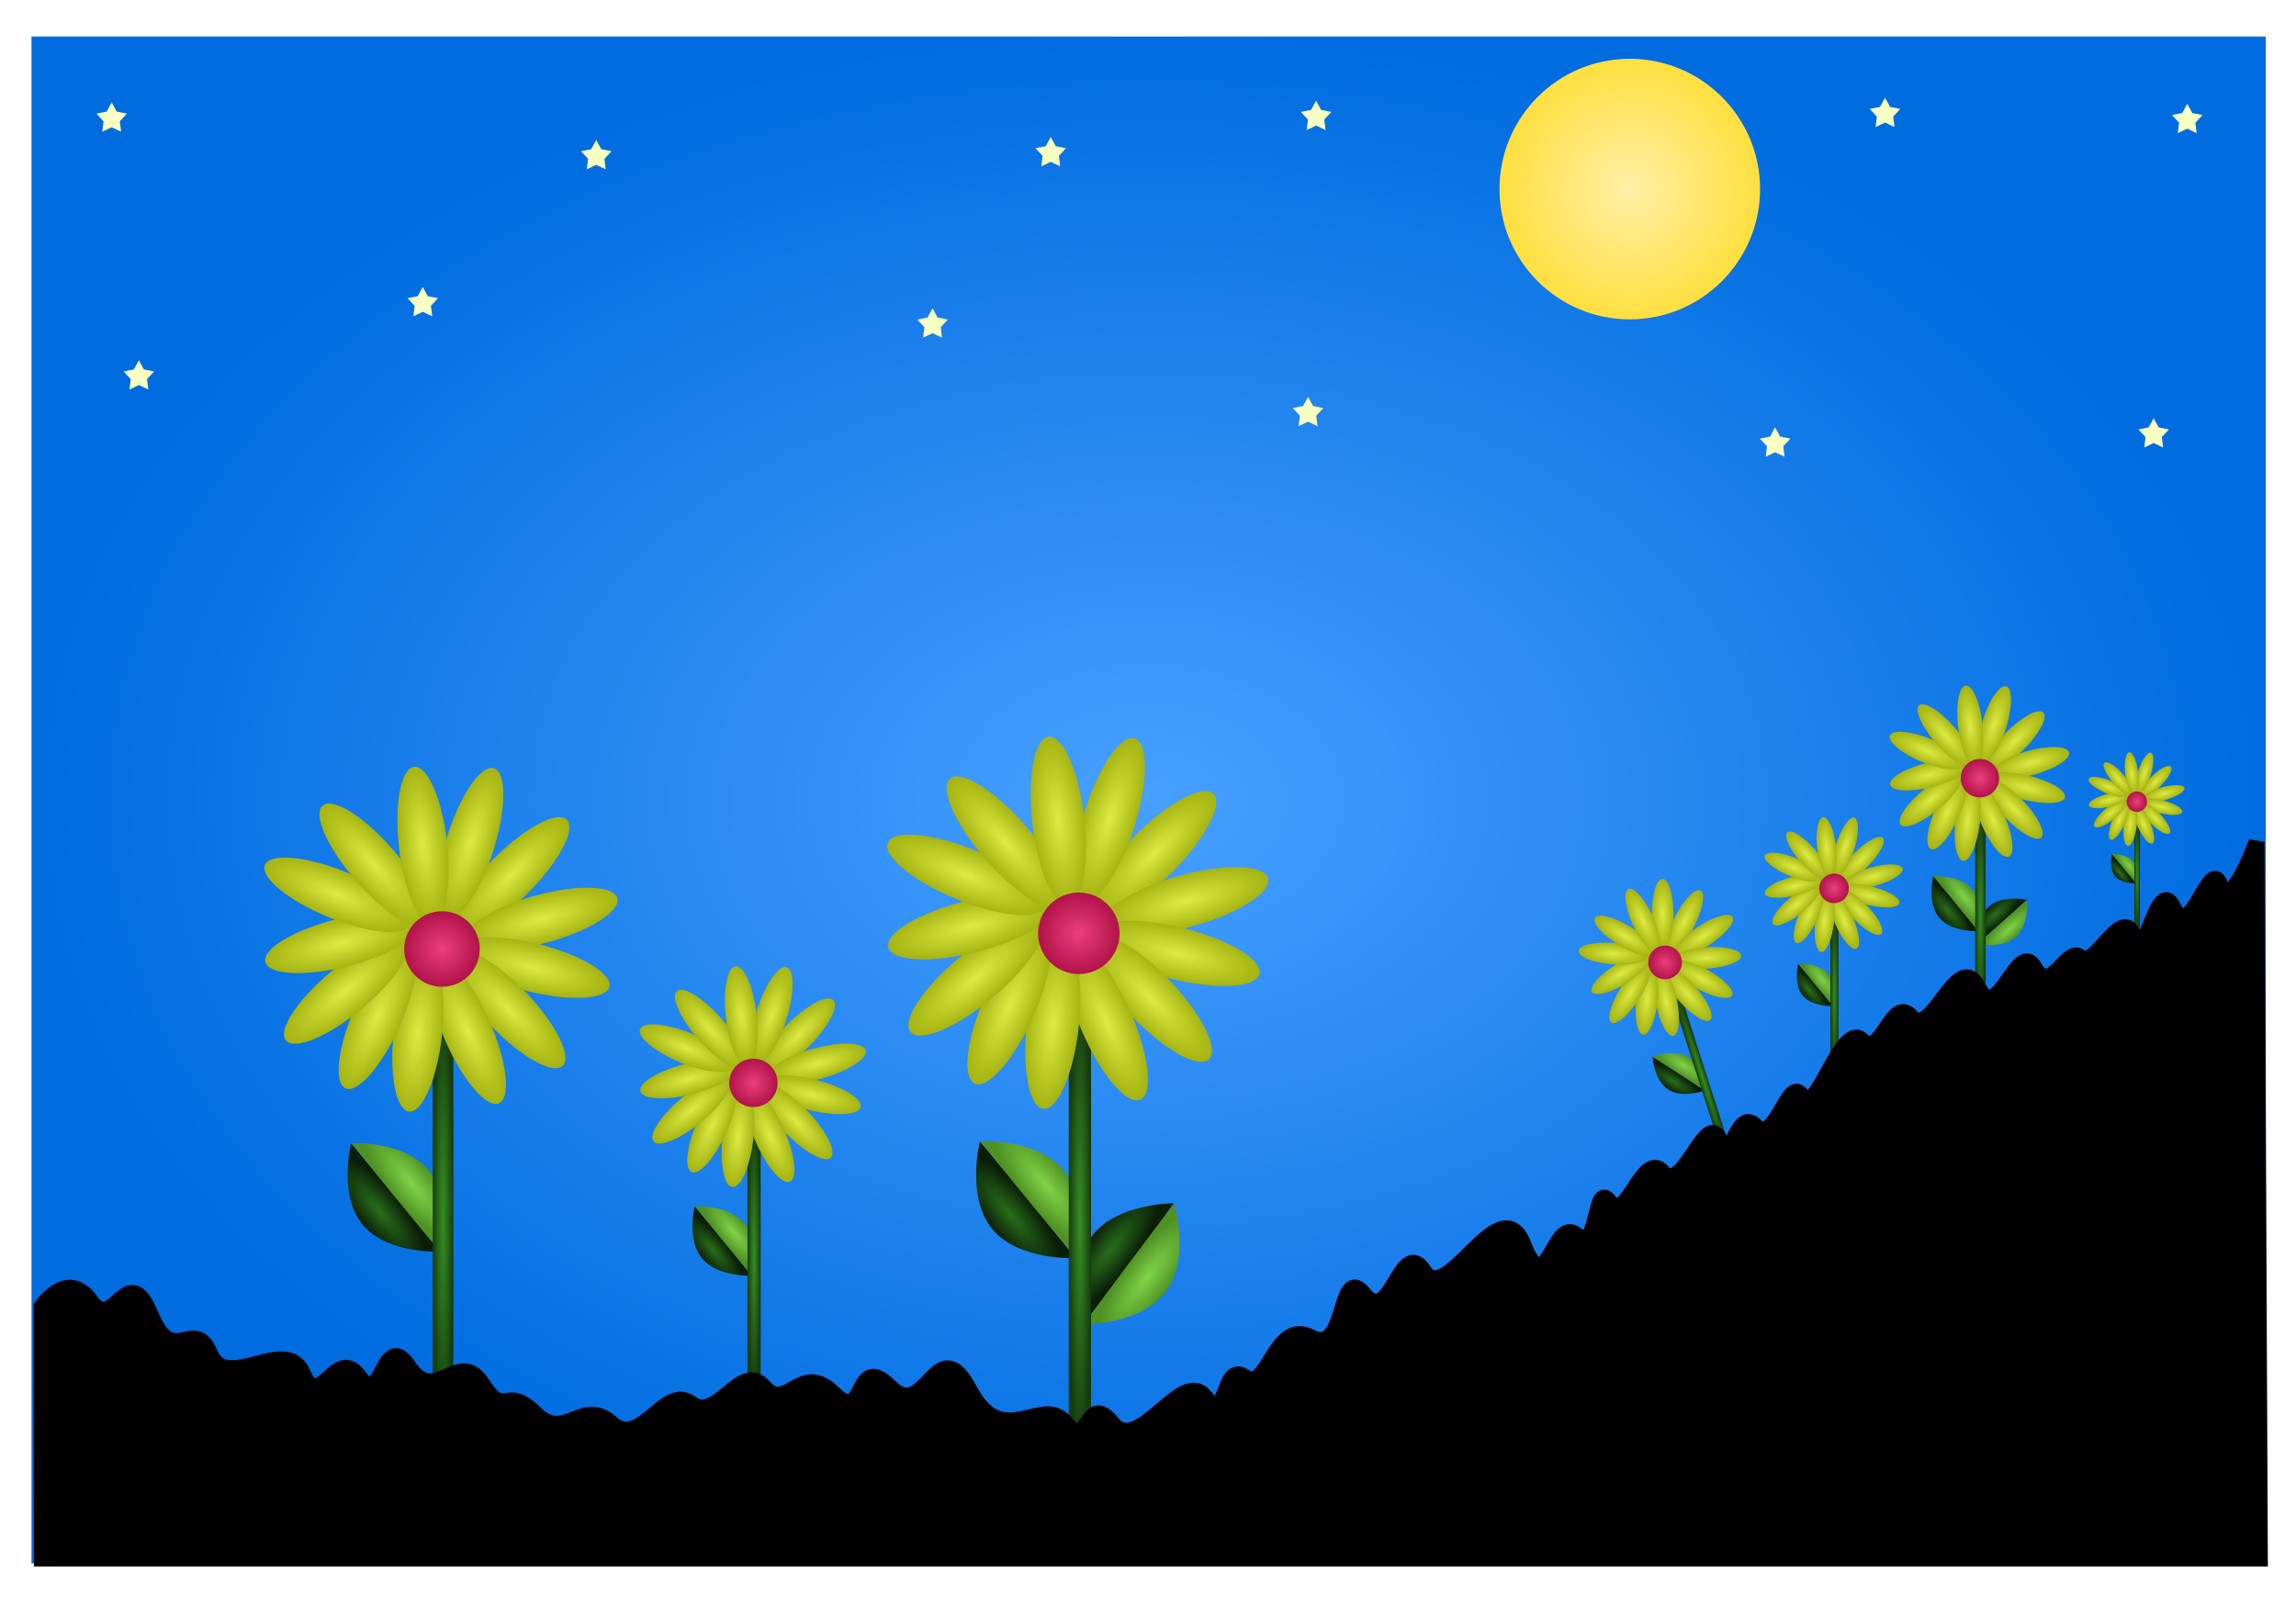 <?xml version='1.0' encoding='utf-8'?>
<svg xmlns="http://www.w3.org/2000/svg" id="master-artboard" viewBox="0 0 1400 980" version="1.1" x="0px" y="0px" style="enable-background:new 0 0 1400 980;" width="1400px" height="980px"><defs><radialGradient id="gradient-0" gradientUnits="objectBoundingBox" cx="0.5" cy="0.5" r="0.5"> <stop offset="0" style="stop-color: #3b8dff"/> <stop offset="1" style="stop-color: #0058d4"/> </radialGradient><radialGradient id="gradient-1" gradientUnits="objectBoundingBox" cx="0.5" cy="0.5" r="0.5"> <stop offset="0" style="stop-color: #e9ffd4"/> <stop offset="1" style="stop-color: #b4ff6e"/> </radialGradient><radialGradient id="gradient-2" gradientUnits="objectBoundingBox" cx="0.5" cy="0.5" r="0.5"> <stop offset="0" style="stop-color: #fff7d9"/> <stop offset="1" style="stop-color: #ffe173"/> </radialGradient><radialGradient id="gradient-3" gradientUnits="objectBoundingBox" cx="0.5" cy="0.5" r="0.5"> <stop offset="0" style="stop-color: #348e22"/> <stop offset="1" style="stop-color: #163c0e"/> </radialGradient><radialGradient id="gradient-4" gradientUnits="objectBoundingBox" cx="0.5" cy="0.5" r="0.5"> <stop offset="0" style="stop-color: #fff7d9"/> <stop offset="1" style="stop-color: #ffe173"/> </radialGradient><radialGradient id="gradient-5" gradientUnits="objectBoundingBox" cx="0.5" cy="0.5" r="0.5"> <stop offset="0" style="stop-color: #eb3f7b"/> <stop offset="1" style="stop-color: #b1134a"/> </radialGradient><radialGradient id="gradient-6" gradientUnits="objectBoundingBox" cx="0.5" cy="0.5" r="0.5"> <stop offset="0" style="stop-color: #fff7d9"/> <stop offset="1" style="stop-color: #ffe173"/> </radialGradient><radialGradient id="gradient-7" gradientUnits="objectBoundingBox" cx="0.5" cy="0.5" r="0.5"> <stop offset="0" style="stop-color: #ddeb42"/> <stop offset="1" style="stop-color: #a6b413"/> </radialGradient><radialGradient id="gradient-8" gradientUnits="objectBoundingBox" cx="0.5" cy="0.5" r="0.5"> <stop offset="0" style="stop-color: #ddeb42"/> <stop offset="1" style="stop-color: #a6b413"/> </radialGradient><radialGradient id="gradient-9" gradientUnits="objectBoundingBox" cx="0.5" cy="0.5" r="0.5"> <stop offset="0" style="stop-color: #ddeb42"/> <stop offset="1" style="stop-color: #a6b413"/> </radialGradient><radialGradient id="gradient-10" gradientUnits="objectBoundingBox" cx="0.5" cy="0.5" r="0.5"> <stop offset="0" style="stop-color: #ddeb42"/> <stop offset="1" style="stop-color: #a6b413"/> </radialGradient><radialGradient id="gradient-11" gradientUnits="objectBoundingBox" cx="0.5" cy="0.5" r="0.5"> <stop offset="0" style="stop-color: #ddeb42"/> <stop offset="1" style="stop-color: #a6b413"/> </radialGradient><radialGradient id="gradient-12" gradientUnits="objectBoundingBox" cx="0.5" cy="0.5" r="0.5"> <stop offset="0" style="stop-color: #ddeb42"/> <stop offset="1" style="stop-color: #a6b413"/> </radialGradient><radialGradient id="gradient-13" gradientUnits="objectBoundingBox" cx="0.5" cy="0.5" r="0.5"> <stop offset="0" style="stop-color: #ddeb42"/> <stop offset="1" style="stop-color: #a6b413"/> </radialGradient><radialGradient id="gradient-14" gradientUnits="objectBoundingBox" cx="0.5" cy="0.5" r="0.5"> <stop offset="0" style="stop-color: #ddeb42"/> <stop offset="1" style="stop-color: #a6b413"/> </radialGradient><radialGradient id="gradient-15" gradientUnits="objectBoundingBox" cx="0.5" cy="0.5" r="0.5"> <stop offset="0" style="stop-color: #ddeb42"/><stop offset="0.37" style="stop-color: rgb(200, 214, 48);"/> <stop offset="1" style="stop-color: #a6b413"/> </radialGradient><radialGradient id="gradient-16" gradientUnits="objectBoundingBox" cx="0.5" cy="0.5" r="0.5"> <stop offset="0" style="stop-color: #ddeb42"/> <stop offset="1" style="stop-color: #a6b413"/> </radialGradient><radialGradient id="gradient-17" gradientUnits="objectBoundingBox" cx="0.5" cy="0.5" r="0.5"> <stop offset="0" style="stop-color: #ddeb42"/> <stop offset="1" style="stop-color: #a6b413"/> </radialGradient><radialGradient id="gradient-18" gradientUnits="objectBoundingBox" cx="0.5" cy="0.5" r="0.5"> <stop offset="0" style="stop-color: #ddeb42"/> <stop offset="1" style="stop-color: #a6b413"/> </radialGradient><radialGradient id="gradient-19" gradientUnits="objectBoundingBox" cx="0.5" cy="0.5" r="0.5"> <stop offset="0" style="stop-color: #ddeb42"/> <stop offset="1" style="stop-color: #a6b413"/> </radialGradient><radialGradient id="gradient-20" gradientUnits="objectBoundingBox" cx="0.5" cy="0.5" r="0.5"> <stop offset="0" style="stop-color: #ddeb42"/> <stop offset="1" style="stop-color: #a6b413"/> </radialGradient><radialGradient id="gradient-21" gradientUnits="objectBoundingBox" cx="0.5" cy="0.5" r="0.5"> <stop offset="0" style="stop-color: #ddeb42"/> <stop offset="1" style="stop-color: #a6b413"/> </radialGradient><radialGradient id="gradient-22" gradientUnits="objectBoundingBox" cx="0.5" cy="0.5" r="0.5"> <stop offset="0" style="stop-color: #ddeb42"/> <stop offset="1" style="stop-color: #a6b413"/> </radialGradient><radialGradient id="gradient-23" gradientUnits="objectBoundingBox" cx="0.5" cy="0.5" r="0.5"> <stop offset="0" style="stop-color: #ddeb42"/> <stop offset="1" style="stop-color: #a6b413"/> </radialGradient><radialGradient id="gradient-24" gradientUnits="objectBoundingBox" cx="0.5" cy="0.5" r="0.5"> <stop offset="0" style="stop-color: #ddeb42"/> <stop offset="1" style="stop-color: #a6b413"/> </radialGradient><radialGradient id="gradient-25" gradientUnits="objectBoundingBox" cx="0.5" cy="0.5" r="0.5"> <stop offset="0" style="stop-color: #286f1a"/> <stop offset="1" style="stop-color: #0a1d07"/> </radialGradient><radialGradient id="gradient-26" gradientUnits="objectBoundingBox" cx="0.5" cy="0.5" r="0.5"> <stop offset="0" style="stop-color: #80d348"/> <stop offset="1" style="stop-color: #4f9223"/> </radialGradient><radialGradient id="gradient-27" gradientUnits="objectBoundingBox" cx="0.5" cy="0.5" r="0.5"> <stop offset="0" style="stop-color: #348e22"/> <stop offset="1" style="stop-color: #163c0e"/> </radialGradient><radialGradient id="gradient-28" gradientUnits="objectBoundingBox" cx="0.5" cy="0.5" r="0.5"> <stop offset="0" style="stop-color: #ddeb42"/> <stop offset="1" style="stop-color: #a6b413"/> </radialGradient><radialGradient id="gradient-29" gradientUnits="objectBoundingBox" cx="0.5" cy="0.5" r="0.5"> <stop offset="0" style="stop-color: #ddeb42"/> <stop offset="1" style="stop-color: #a6b413"/> </radialGradient><radialGradient id="gradient-30" gradientUnits="objectBoundingBox" cx="0.5" cy="0.5" r="0.5"> <stop offset="0" style="stop-color: #ddeb42"/> <stop offset="1" style="stop-color: #a6b413"/> </radialGradient><radialGradient id="gradient-31" gradientUnits="objectBoundingBox" cx="0.5" cy="0.5" r="0.5"> <stop offset="0" style="stop-color: #ddeb42"/> <stop offset="1" style="stop-color: #a6b413"/> </radialGradient><radialGradient id="gradient-32" gradientUnits="objectBoundingBox" cx="0.5" cy="0.5" r="0.5"> <stop offset="0" style="stop-color: #ddeb42"/><stop offset="0.37" style="stop-color: rgb(200, 214, 48);"/> <stop offset="1" style="stop-color: #a6b413"/> </radialGradient><radialGradient id="gradient-33" gradientUnits="objectBoundingBox" cx="0.5" cy="0.5" r="0.5"> <stop offset="0" style="stop-color: #ddeb42"/> <stop offset="1" style="stop-color: #a6b413"/> </radialGradient><radialGradient id="gradient-34" gradientUnits="objectBoundingBox" cx="0.5" cy="0.5" r="0.5"> <stop offset="0" style="stop-color: #ddeb42"/> <stop offset="1" style="stop-color: #a6b413"/> </radialGradient><radialGradient id="gradient-35" gradientUnits="objectBoundingBox" cx="0.5" cy="0.5" r="0.5"> <stop offset="0" style="stop-color: #ddeb42"/> <stop offset="1" style="stop-color: #a6b413"/> </radialGradient><radialGradient id="gradient-36" gradientUnits="objectBoundingBox" cx="0.5" cy="0.5" r="0.5"> <stop offset="0" style="stop-color: #ddeb42"/> <stop offset="1" style="stop-color: #a6b413"/> </radialGradient><radialGradient id="gradient-37" gradientUnits="objectBoundingBox" cx="0.5" cy="0.5" r="0.5"> <stop offset="0" style="stop-color: #ddeb42"/> <stop offset="1" style="stop-color: #a6b413"/> </radialGradient><radialGradient id="gradient-38" gradientUnits="objectBoundingBox" cx="0.5" cy="0.5" r="0.5"> <stop offset="0" style="stop-color: #ddeb42"/> <stop offset="1" style="stop-color: #a6b413"/> </radialGradient><radialGradient id="gradient-39" gradientUnits="objectBoundingBox" cx="0.5" cy="0.5" r="0.5"> <stop offset="0" style="stop-color: #ddeb42"/> <stop offset="1" style="stop-color: #a6b413"/> </radialGradient><radialGradient id="gradient-40" gradientUnits="objectBoundingBox" cx="0.5" cy="0.5" r="0.5"> <stop offset="0" style="stop-color: #ddeb42"/> <stop offset="1" style="stop-color: #a6b413"/> </radialGradient><radialGradient id="gradient-41" gradientUnits="objectBoundingBox" cx="0.5" cy="0.5" r="0.5"> <stop offset="0" style="stop-color: #eb3f7b"/> <stop offset="1" style="stop-color: #b1134a"/> </radialGradient><radialGradient id="gradient-42" gradientUnits="objectBoundingBox" cx="0.5" cy="0.5" r="0.5"> <stop offset="0" style="stop-color: #286f1a"/> <stop offset="1" style="stop-color: #0a1d07"/> </radialGradient><radialGradient id="gradient-43" gradientUnits="objectBoundingBox" cx="0.5" cy="0.5" r="0.5"> <stop offset="0" style="stop-color: #80d348"/> <stop offset="1" style="stop-color: #4f9223"/> </radialGradient><radialGradient id="gradient-44" gradientUnits="objectBoundingBox" cx="0.5" cy="0.5" r="0.5"> <stop offset="0" style="stop-color: #286f1a"/> <stop offset="1" style="stop-color: #0a1d07"/> </radialGradient><radialGradient id="gradient-45" gradientUnits="objectBoundingBox" cx="0.5" cy="0.5" r="0.5"> <stop offset="0" style="stop-color: #80d348"/> <stop offset="1" style="stop-color: #4f9223"/> </radialGradient><radialGradient id="gradient-46" gradientUnits="objectBoundingBox" cx="0.5" cy="0.5" r="0.5"> <stop offset="0" style="stop-color: #348e22"/> <stop offset="1" style="stop-color: #163c0e"/> </radialGradient><radialGradient id="gradient-47" gradientUnits="objectBoundingBox" cx="0.5" cy="0.5" r="0.5"> <stop offset="0" style="stop-color: #ddeb42"/> <stop offset="1" style="stop-color: #a6b413"/> </radialGradient><radialGradient id="gradient-48" gradientUnits="objectBoundingBox" cx="0.5" cy="0.5" r="0.5"> <stop offset="0" style="stop-color: #ddeb42"/> <stop offset="1" style="stop-color: #a6b413"/> </radialGradient><radialGradient id="gradient-49" gradientUnits="objectBoundingBox" cx="0.5" cy="0.5" r="0.5"> <stop offset="0" style="stop-color: #ddeb42"/> <stop offset="1" style="stop-color: #a6b413"/> </radialGradient><radialGradient id="gradient-50" gradientUnits="objectBoundingBox" cx="0.5" cy="0.5" r="0.5"> <stop offset="0" style="stop-color: #ddeb42"/> <stop offset="1" style="stop-color: #a6b413"/> </radialGradient><radialGradient id="gradient-51" gradientUnits="objectBoundingBox" cx="0.5" cy="0.5" r="0.5"> <stop offset="0" style="stop-color: #ddeb42"/><stop offset="0.37" style="stop-color: rgb(200, 214, 48);"/> <stop offset="1" style="stop-color: #a6b413"/> </radialGradient><radialGradient id="gradient-52" gradientUnits="objectBoundingBox" cx="0.5" cy="0.5" r="0.5"> <stop offset="0" style="stop-color: #ddeb42"/> <stop offset="1" style="stop-color: #a6b413"/> </radialGradient><radialGradient id="gradient-53" gradientUnits="objectBoundingBox" cx="0.5" cy="0.5" r="0.5"> <stop offset="0" style="stop-color: #ddeb42"/> <stop offset="1" style="stop-color: #a6b413"/> </radialGradient><radialGradient id="gradient-54" gradientUnits="objectBoundingBox" cx="0.5" cy="0.5" r="0.5"> <stop offset="0" style="stop-color: #ddeb42"/> <stop offset="1" style="stop-color: #a6b413"/> </radialGradient><radialGradient id="gradient-55" gradientUnits="objectBoundingBox" cx="0.5" cy="0.5" r="0.5"> <stop offset="0" style="stop-color: #ddeb42"/> <stop offset="1" style="stop-color: #a6b413"/> </radialGradient><radialGradient id="gradient-56" gradientUnits="objectBoundingBox" cx="0.5" cy="0.5" r="0.5"> <stop offset="0" style="stop-color: #ddeb42"/> <stop offset="1" style="stop-color: #a6b413"/> </radialGradient><radialGradient id="gradient-57" gradientUnits="objectBoundingBox" cx="0.5" cy="0.5" r="0.5"> <stop offset="0" style="stop-color: #ddeb42"/> <stop offset="1" style="stop-color: #a6b413"/> </radialGradient><radialGradient id="gradient-58" gradientUnits="objectBoundingBox" cx="0.5" cy="0.5" r="0.5"> <stop offset="0" style="stop-color: #ddeb42"/> <stop offset="1" style="stop-color: #a6b413"/> </radialGradient><radialGradient id="gradient-59" gradientUnits="objectBoundingBox" cx="0.5" cy="0.5" r="0.5"> <stop offset="0" style="stop-color: #ddeb42"/> <stop offset="1" style="stop-color: #a6b413"/> </radialGradient><radialGradient id="gradient-60" gradientUnits="objectBoundingBox" cx="0.5" cy="0.5" r="0.5"> <stop offset="0" style="stop-color: #eb3f7b"/> <stop offset="1" style="stop-color: #b1134a"/> </radialGradient><radialGradient id="gradient-61" gradientUnits="objectBoundingBox" cx="0.5" cy="0.5" r="0.5"> <stop offset="0" style="stop-color: #286f1a"/> <stop offset="1" style="stop-color: #0a1d07"/> </radialGradient><radialGradient id="gradient-62" gradientUnits="objectBoundingBox" cx="0.5" cy="0.5" r="0.5"> <stop offset="0" style="stop-color: #80d348"/> <stop offset="1" style="stop-color: #4f9223"/> </radialGradient><radialGradient id="gradient-63" gradientUnits="objectBoundingBox" cx="0.5" cy="0.5" r="0.5"> <stop offset="0" style="stop-color: #348e22"/> <stop offset="1" style="stop-color: #163c0e"/> </radialGradient><radialGradient id="gradient-64" gradientUnits="objectBoundingBox" cx="0.5" cy="0.5" r="0.5"> <stop offset="0" style="stop-color: #ddeb42"/> <stop offset="1" style="stop-color: #a6b413"/> </radialGradient><radialGradient id="gradient-65" gradientUnits="objectBoundingBox" cx="0.5" cy="0.5" r="0.5"> <stop offset="0" style="stop-color: #ddeb42"/> <stop offset="1" style="stop-color: #a6b413"/> </radialGradient><radialGradient id="gradient-66" gradientUnits="objectBoundingBox" cx="0.5" cy="0.5" r="0.5"> <stop offset="0" style="stop-color: #ddeb42"/> <stop offset="1" style="stop-color: #a6b413"/> </radialGradient><radialGradient id="gradient-67" gradientUnits="objectBoundingBox" cx="0.5" cy="0.5" r="0.5"> <stop offset="0" style="stop-color: #ddeb42"/> <stop offset="1" style="stop-color: #a6b413"/> </radialGradient><radialGradient id="gradient-68" gradientUnits="objectBoundingBox" cx="0.5" cy="0.5" r="0.5"> <stop offset="0" style="stop-color: #ddeb42"/><stop offset="0.37" style="stop-color: rgb(200, 214, 48);"/> <stop offset="1" style="stop-color: #a6b413"/> </radialGradient><radialGradient id="gradient-69" gradientUnits="objectBoundingBox" cx="0.5" cy="0.5" r="0.5"> <stop offset="0" style="stop-color: #ddeb42"/> <stop offset="1" style="stop-color: #a6b413"/> </radialGradient><radialGradient id="gradient-70" gradientUnits="objectBoundingBox" cx="0.5" cy="0.5" r="0.5"> <stop offset="0" style="stop-color: #ddeb42"/> <stop offset="1" style="stop-color: #a6b413"/> </radialGradient><radialGradient id="gradient-71" gradientUnits="objectBoundingBox" cx="0.5" cy="0.5" r="0.5"> <stop offset="0" style="stop-color: #ddeb42"/> <stop offset="1" style="stop-color: #a6b413"/> </radialGradient><radialGradient id="gradient-72" gradientUnits="objectBoundingBox" cx="0.5" cy="0.5" r="0.5"> <stop offset="0" style="stop-color: #ddeb42"/> <stop offset="1" style="stop-color: #a6b413"/> </radialGradient><radialGradient id="gradient-73" gradientUnits="objectBoundingBox" cx="0.5" cy="0.5" r="0.5"> <stop offset="0" style="stop-color: #ddeb42"/> <stop offset="1" style="stop-color: #a6b413"/> </radialGradient><radialGradient id="gradient-74" gradientUnits="objectBoundingBox" cx="0.5" cy="0.5" r="0.5"> <stop offset="0" style="stop-color: #ddeb42"/> <stop offset="1" style="stop-color: #a6b413"/> </radialGradient><radialGradient id="gradient-75" gradientUnits="objectBoundingBox" cx="0.5" cy="0.5" r="0.5"> <stop offset="0" style="stop-color: #ddeb42"/> <stop offset="1" style="stop-color: #a6b413"/> </radialGradient><radialGradient id="gradient-76" gradientUnits="objectBoundingBox" cx="0.5" cy="0.5" r="0.5"> <stop offset="0" style="stop-color: #ddeb42"/> <stop offset="1" style="stop-color: #a6b413"/> </radialGradient><radialGradient id="gradient-77" gradientUnits="objectBoundingBox" cx="0.5" cy="0.5" r="0.5"> <stop offset="0" style="stop-color: #eb3f7b"/> <stop offset="1" style="stop-color: #b1134a"/> </radialGradient><radialGradient id="gradient-78" gradientUnits="objectBoundingBox" cx="0.5" cy="0.5" r="0.5"> <stop offset="0" style="stop-color: #286f1a"/> <stop offset="1" style="stop-color: #0a1d07"/> </radialGradient><radialGradient id="gradient-79" gradientUnits="objectBoundingBox" cx="0.5" cy="0.5" r="0.5"> <stop offset="0" style="stop-color: #80d348"/> <stop offset="1" style="stop-color: #4f9223"/> </radialGradient><radialGradient id="gradient-80" gradientUnits="objectBoundingBox" cx="0.5" cy="0.5" r="0.5"> <stop offset="0" style="stop-color: #348e22"/> <stop offset="1" style="stop-color: #163c0e"/> </radialGradient><radialGradient id="gradient-81" gradientUnits="objectBoundingBox" cx="0.5" cy="0.5" r="0.5"> <stop offset="0" style="stop-color: #ddeb42"/> <stop offset="1" style="stop-color: #a6b413"/> </radialGradient><radialGradient id="gradient-82" gradientUnits="objectBoundingBox" cx="0.5" cy="0.5" r="0.5"> <stop offset="0" style="stop-color: #ddeb42"/> <stop offset="1" style="stop-color: #a6b413"/> </radialGradient><radialGradient id="gradient-83" gradientUnits="objectBoundingBox" cx="0.5" cy="0.5" r="0.5"> <stop offset="0" style="stop-color: #ddeb42"/> <stop offset="1" style="stop-color: #a6b413"/> </radialGradient><radialGradient id="gradient-84" gradientUnits="objectBoundingBox" cx="0.5" cy="0.5" r="0.5"> <stop offset="0" style="stop-color: #ddeb42"/> <stop offset="1" style="stop-color: #a6b413"/> </radialGradient><radialGradient id="gradient-85" gradientUnits="objectBoundingBox" cx="0.5" cy="0.5" r="0.5"> <stop offset="0" style="stop-color: #ddeb42"/><stop offset="0.37" style="stop-color: rgb(200, 214, 48);"/> <stop offset="1" style="stop-color: #a6b413"/> </radialGradient><radialGradient id="gradient-86" gradientUnits="objectBoundingBox" cx="0.5" cy="0.5" r="0.5"> <stop offset="0" style="stop-color: #ddeb42"/> <stop offset="1" style="stop-color: #a6b413"/> </radialGradient><radialGradient id="gradient-87" gradientUnits="objectBoundingBox" cx="0.5" cy="0.5" r="0.5"> <stop offset="0" style="stop-color: #ddeb42"/> <stop offset="1" style="stop-color: #a6b413"/> </radialGradient><radialGradient id="gradient-88" gradientUnits="objectBoundingBox" cx="0.5" cy="0.5" r="0.5"> <stop offset="0" style="stop-color: #ddeb42"/> <stop offset="1" style="stop-color: #a6b413"/> </radialGradient><radialGradient id="gradient-89" gradientUnits="objectBoundingBox" cx="0.5" cy="0.5" r="0.5"> <stop offset="0" style="stop-color: #ddeb42"/> <stop offset="1" style="stop-color: #a6b413"/> </radialGradient><radialGradient id="gradient-90" gradientUnits="objectBoundingBox" cx="0.5" cy="0.5" r="0.5"> <stop offset="0" style="stop-color: #ddeb42"/> <stop offset="1" style="stop-color: #a6b413"/> </radialGradient><radialGradient id="gradient-91" gradientUnits="objectBoundingBox" cx="0.5" cy="0.5" r="0.5"> <stop offset="0" style="stop-color: #ddeb42"/> <stop offset="1" style="stop-color: #a6b413"/> </radialGradient><radialGradient id="gradient-92" gradientUnits="objectBoundingBox" cx="0.5" cy="0.5" r="0.5"> <stop offset="0" style="stop-color: #ddeb42"/> <stop offset="1" style="stop-color: #a6b413"/> </radialGradient><radialGradient id="gradient-93" gradientUnits="objectBoundingBox" cx="0.5" cy="0.5" r="0.5"> <stop offset="0" style="stop-color: #ddeb42"/> <stop offset="1" style="stop-color: #a6b413"/> </radialGradient><radialGradient id="gradient-94" gradientUnits="objectBoundingBox" cx="0.5" cy="0.5" r="0.5"> <stop offset="0" style="stop-color: #eb3f7b"/> <stop offset="1" style="stop-color: #b1134a"/> </radialGradient><radialGradient id="gradient-95" gradientUnits="objectBoundingBox" cx="0.5" cy="0.5" r="0.5"> <stop offset="0" style="stop-color: #286f1a"/> <stop offset="1" style="stop-color: #0a1d07"/> </radialGradient><radialGradient id="gradient-96" gradientUnits="objectBoundingBox" cx="0.5" cy="0.5" r="0.5"> <stop offset="0" style="stop-color: #80d348"/> <stop offset="1" style="stop-color: #4f9223"/> </radialGradient><radialGradient id="gradient-97" gradientUnits="objectBoundingBox" cx="0.5" cy="0.5" r="0.5"> <stop offset="0" style="stop-color: #348e22"/> <stop offset="1" style="stop-color: #163c0e"/> </radialGradient><radialGradient id="gradient-98" gradientUnits="objectBoundingBox" cx="0.5" cy="0.5" r="0.5"> <stop offset="0" style="stop-color: #ddeb42"/> <stop offset="1" style="stop-color: #a6b413"/> </radialGradient><radialGradient id="gradient-99" gradientUnits="objectBoundingBox" cx="0.5" cy="0.5" r="0.5"> <stop offset="0" style="stop-color: #ddeb42"/> <stop offset="1" style="stop-color: #a6b413"/> </radialGradient><radialGradient id="gradient-100" gradientUnits="objectBoundingBox" cx="0.5" cy="0.5" r="0.5"> <stop offset="0" style="stop-color: #ddeb42"/> <stop offset="1" style="stop-color: #a6b413"/> </radialGradient><radialGradient id="gradient-101" gradientUnits="objectBoundingBox" cx="0.5" cy="0.5" r="0.5"> <stop offset="0" style="stop-color: #ddeb42"/> <stop offset="1" style="stop-color: #a6b413"/> </radialGradient><radialGradient id="gradient-102" gradientUnits="objectBoundingBox" cx="0.5" cy="0.5" r="0.5"> <stop offset="0" style="stop-color: #ddeb42"/><stop offset="0.37" style="stop-color: rgb(200, 214, 48);"/> <stop offset="1" style="stop-color: #a6b413"/> </radialGradient><radialGradient id="gradient-103" gradientUnits="objectBoundingBox" cx="0.5" cy="0.5" r="0.5"> <stop offset="0" style="stop-color: #ddeb42"/> <stop offset="1" style="stop-color: #a6b413"/> </radialGradient><radialGradient id="gradient-104" gradientUnits="objectBoundingBox" cx="0.5" cy="0.5" r="0.5"> <stop offset="0" style="stop-color: #ddeb42"/> <stop offset="1" style="stop-color: #a6b413"/> </radialGradient><radialGradient id="gradient-105" gradientUnits="objectBoundingBox" cx="0.5" cy="0.5" r="0.5"> <stop offset="0" style="stop-color: #ddeb42"/> <stop offset="1" style="stop-color: #a6b413"/> </radialGradient><radialGradient id="gradient-106" gradientUnits="objectBoundingBox" cx="0.5" cy="0.5" r="0.5"> <stop offset="0" style="stop-color: #ddeb42"/> <stop offset="1" style="stop-color: #a6b413"/> </radialGradient><radialGradient id="gradient-107" gradientUnits="objectBoundingBox" cx="0.5" cy="0.5" r="0.5"> <stop offset="0" style="stop-color: #ddeb42"/> <stop offset="1" style="stop-color: #a6b413"/> </radialGradient><radialGradient id="gradient-108" gradientUnits="objectBoundingBox" cx="0.5" cy="0.5" r="0.5"> <stop offset="0" style="stop-color: #ddeb42"/> <stop offset="1" style="stop-color: #a6b413"/> </radialGradient><radialGradient id="gradient-109" gradientUnits="objectBoundingBox" cx="0.5" cy="0.5" r="0.5"> <stop offset="0" style="stop-color: #ddeb42"/> <stop offset="1" style="stop-color: #a6b413"/> </radialGradient><radialGradient id="gradient-110" gradientUnits="objectBoundingBox" cx="0.5" cy="0.5" r="0.5"> <stop offset="0" style="stop-color: #ddeb42"/> <stop offset="1" style="stop-color: #a6b413"/> </radialGradient><radialGradient id="gradient-111" gradientUnits="objectBoundingBox" cx="0.5" cy="0.5" r="0.5"> <stop offset="0" style="stop-color: #eb3f7b"/> <stop offset="1" style="stop-color: #b1134a"/> </radialGradient><radialGradient id="gradient-112" gradientUnits="objectBoundingBox" cx="0.5" cy="0.5" r="0.5"> <stop offset="0" style="stop-color: #286f1a"/> <stop offset="1" style="stop-color: #0a1d07"/> </radialGradient><radialGradient id="gradient-113" gradientUnits="objectBoundingBox" cx="0.5" cy="0.5" r="0.5"> <stop offset="0" style="stop-color: #80d348"/> <stop offset="1" style="stop-color: #4f9223"/> </radialGradient><radialGradient id="gradient-114" gradientUnits="objectBoundingBox" cx="0.5" cy="0.5" r="0.5"> <stop offset="0" style="stop-color: #286f1a"/> <stop offset="1" style="stop-color: #0a1d07"/> </radialGradient><radialGradient id="gradient-115" gradientUnits="objectBoundingBox" cx="0.5" cy="0.5" r="0.5"> <stop offset="0" style="stop-color: #80d348"/> <stop offset="1" style="stop-color: #4f9223"/> </radialGradient><radialGradient id="gradient-116" gradientUnits="objectBoundingBox" cx="0.5" cy="0.5" r="0.5"> <stop offset="0" style="stop-color: #286f1a"/> <stop offset="1" style="stop-color: #0a1d07"/> </radialGradient><radialGradient id="gradient-117" gradientUnits="objectBoundingBox" cx="0.5" cy="0.5" r="0.5"> <stop offset="0" style="stop-color: #80d348"/> <stop offset="1" style="stop-color: #4f9223"/> </radialGradient><radialGradient id="gradient-118" gradientUnits="objectBoundingBox" cx="0.5" cy="0.5" r="0.5"> <stop offset="0" style="stop-color: #348e22"/> <stop offset="1" style="stop-color: #163c0e"/> </radialGradient><radialGradient id="gradient-119" gradientUnits="objectBoundingBox" cx="0.5" cy="0.5" r="0.5"> <stop offset="0" style="stop-color: #ddeb42"/> <stop offset="1" style="stop-color: #a6b413"/> </radialGradient><radialGradient id="gradient-120" gradientUnits="objectBoundingBox" cx="0.5" cy="0.5" r="0.5"> <stop offset="0" style="stop-color: #ddeb42"/> <stop offset="1" style="stop-color: #a6b413"/> </radialGradient><radialGradient id="gradient-121" gradientUnits="objectBoundingBox" cx="0.5" cy="0.5" r="0.5"> <stop offset="0" style="stop-color: #ddeb42"/> <stop offset="1" style="stop-color: #a6b413"/> </radialGradient><radialGradient id="gradient-122" gradientUnits="objectBoundingBox" cx="0.5" cy="0.5" r="0.5"> <stop offset="0" style="stop-color: #ddeb42"/> <stop offset="1" style="stop-color: #a6b413"/> </radialGradient><radialGradient id="gradient-123" gradientUnits="objectBoundingBox" cx="0.5" cy="0.5" r="0.5"> <stop offset="0" style="stop-color: #ddeb42"/><stop offset="0.37" style="stop-color: rgb(200, 214, 48);"/> <stop offset="1" style="stop-color: #a6b413"/> </radialGradient><radialGradient id="gradient-124" gradientUnits="objectBoundingBox" cx="0.5" cy="0.5" r="0.5"> <stop offset="0" style="stop-color: #ddeb42"/> <stop offset="1" style="stop-color: #a6b413"/> </radialGradient><radialGradient id="gradient-125" gradientUnits="objectBoundingBox" cx="0.5" cy="0.5" r="0.5"> <stop offset="0" style="stop-color: #ddeb42"/> <stop offset="1" style="stop-color: #a6b413"/> </radialGradient><radialGradient id="gradient-126" gradientUnits="objectBoundingBox" cx="0.5" cy="0.5" r="0.5"> <stop offset="0" style="stop-color: #ddeb42"/> <stop offset="1" style="stop-color: #a6b413"/> </radialGradient><radialGradient id="gradient-127" gradientUnits="objectBoundingBox" cx="0.5" cy="0.5" r="0.5"> <stop offset="0" style="stop-color: #ddeb42"/> <stop offset="1" style="stop-color: #a6b413"/> </radialGradient><radialGradient id="gradient-128" gradientUnits="objectBoundingBox" cx="0.5" cy="0.5" r="0.5"> <stop offset="0" style="stop-color: #ddeb42"/> <stop offset="1" style="stop-color: #a6b413"/> </radialGradient><radialGradient id="gradient-129" gradientUnits="objectBoundingBox" cx="0.5" cy="0.5" r="0.5"> <stop offset="0" style="stop-color: #ddeb42"/> <stop offset="1" style="stop-color: #a6b413"/> </radialGradient><radialGradient id="gradient-130" gradientUnits="objectBoundingBox" cx="0.5" cy="0.5" r="0.5"> <stop offset="0" style="stop-color: #ddeb42"/> <stop offset="1" style="stop-color: #a6b413"/> </radialGradient><radialGradient id="gradient-131" gradientUnits="objectBoundingBox" cx="0.5" cy="0.5" r="0.5"> <stop offset="0" style="stop-color: #ddeb42"/> <stop offset="1" style="stop-color: #a6b413"/> </radialGradient><radialGradient id="gradient-132" gradientUnits="objectBoundingBox" cx="0.5" cy="0.5" r="0.5"> <stop offset="0" style="stop-color: #eb3f7b"/> <stop offset="1" style="stop-color: #b1134a"/> </radialGradient><radialGradient id="gradient-133" gradientUnits="objectBoundingBox" cx="0.5" cy="0.5" r="0.5"> <stop offset="0" style="stop-color: #286f1a"/> <stop offset="1" style="stop-color: #0a1d07"/> </radialGradient><radialGradient id="gradient-134" gradientUnits="objectBoundingBox" cx="0.5" cy="0.5" r="0.5"> <stop offset="0" style="stop-color: #80d348"/> <stop offset="1" style="stop-color: #4f9223"/> </radialGradient><radialGradient id="gradient-135" gradientUnits="objectBoundingBox" cx="0.5" cy="0.5" r="0.5"> <stop offset="0" style="stop-color: #348e22"/> <stop offset="1" style="stop-color: #163c0e"/> </radialGradient><radialGradient id="gradient-136" gradientUnits="objectBoundingBox" cx="0.5" cy="0.5" r="0.5"> <stop offset="0" style="stop-color: #ddeb42"/> <stop offset="1" style="stop-color: #a6b413"/> </radialGradient><radialGradient id="gradient-137" gradientUnits="objectBoundingBox" cx="0.5" cy="0.5" r="0.5"> <stop offset="0" style="stop-color: #ddeb42"/> <stop offset="1" style="stop-color: #a6b413"/> </radialGradient><radialGradient id="gradient-138" gradientUnits="objectBoundingBox" cx="0.5" cy="0.5" r="0.5"> <stop offset="0" style="stop-color: #ddeb42"/> <stop offset="1" style="stop-color: #a6b413"/> </radialGradient><radialGradient id="gradient-139" gradientUnits="objectBoundingBox" cx="0.5" cy="0.5" r="0.5"> <stop offset="0" style="stop-color: #ddeb42"/> <stop offset="1" style="stop-color: #a6b413"/> </radialGradient><radialGradient id="gradient-140" gradientUnits="objectBoundingBox" cx="0.5" cy="0.5" r="0.5"> <stop offset="0" style="stop-color: #ddeb42"/><stop offset="0.37" style="stop-color: rgb(200, 214, 48);"/> <stop offset="1" style="stop-color: #a6b413"/> </radialGradient><radialGradient id="gradient-141" gradientUnits="objectBoundingBox" cx="0.5" cy="0.5" r="0.5"> <stop offset="0" style="stop-color: #ddeb42"/> <stop offset="1" style="stop-color: #a6b413"/> </radialGradient><radialGradient id="gradient-142" gradientUnits="objectBoundingBox" cx="0.5" cy="0.5" r="0.5"> <stop offset="0" style="stop-color: #ddeb42"/> <stop offset="1" style="stop-color: #a6b413"/> </radialGradient><radialGradient id="gradient-143" gradientUnits="objectBoundingBox" cx="0.5" cy="0.5" r="0.5"> <stop offset="0" style="stop-color: #ddeb42"/> <stop offset="1" style="stop-color: #a6b413"/> </radialGradient><radialGradient id="gradient-144" gradientUnits="objectBoundingBox" cx="0.5" cy="0.5" r="0.5"> <stop offset="0" style="stop-color: #ddeb42"/> <stop offset="1" style="stop-color: #a6b413"/> </radialGradient><radialGradient id="gradient-145" gradientUnits="objectBoundingBox" cx="0.5" cy="0.5" r="0.5"> <stop offset="0" style="stop-color: #ddeb42"/> <stop offset="1" style="stop-color: #a6b413"/> </radialGradient><radialGradient id="gradient-146" gradientUnits="objectBoundingBox" cx="0.5" cy="0.5" r="0.5"> <stop offset="0" style="stop-color: #ddeb42"/> <stop offset="1" style="stop-color: #a6b413"/> </radialGradient><radialGradient id="gradient-147" gradientUnits="objectBoundingBox" cx="0.5" cy="0.5" r="0.5"> <stop offset="0" style="stop-color: #ddeb42"/> <stop offset="1" style="stop-color: #a6b413"/> </radialGradient><radialGradient id="gradient-148" gradientUnits="objectBoundingBox" cx="0.5" cy="0.5" r="0.5"> <stop offset="0" style="stop-color: #ddeb42"/> <stop offset="1" style="stop-color: #a6b413"/> </radialGradient><radialGradient id="gradient-149" gradientUnits="objectBoundingBox" cx="0.5" cy="0.5" r="0.5"> <stop offset="0" style="stop-color: #eb3f7b"/> <stop offset="1" style="stop-color: #b1134a"/> </radialGradient><linearGradient id="gradient-150" gradientUnits="userSpaceOnUse" x1="652" y1="46" x2="652" y2="146"> <stop offset="0" style="stop-color: #f9ffd9"/> <stop offset="1" style="stop-color: #eaff73"/> </linearGradient><radialGradient id="gradient-151" gradientUnits="objectBoundingBox" cx="0.5" cy="0.5" r="0.5"> <stop offset="0" style="stop-color: #e6ffd4"/> <stop offset="1" style="stop-color: #abff6e"/> </radialGradient><radialGradient id="gradient-152" gradientUnits="objectBoundingBox" cx="0.5" cy="0.5" r="0.5"> <stop offset="0" style="stop-color: #edffe0"/> <stop offset="1" style="stop-color: #b1ff7a"/> </radialGradient><radialGradient id="gradient-153" gradientUnits="objectBoundingBox" cx="0.5" cy="0.5" r="0.5"> <stop offset="0" style="stop-color: #ffdeb0"/> <stop offset="1" style="stop-color: #ffb44a"/> </radialGradient><radialGradient id="gradient-154" gradientUnits="objectBoundingBox" cx="0.5" cy="0.5" r="0.5"> <stop offset="0" style="stop-color: #ffea9e"/> <stop offset="1" style="stop-color: #ffd438"/> </radialGradient><radialGradient id="gradient-155" gradientUnits="objectBoundingBox" cx="0.5" cy="0.5" r="0.5"> <stop offset="0" style="stop-color: #fff0a6"/> <stop offset="1" style="stop-color: #ffdf40"/> </radialGradient><radialGradient id="gradient-156" gradientUnits="objectBoundingBox" cx="0.5" cy="0.5" r="0.5"> <stop offset="0" style="stop-color: #3b8dff"/> <stop offset="1" style="stop-color: #0058d4"/> </radialGradient><radialGradient id="gradient-157" gradientUnits="objectBoundingBox" cx="0.5" cy="0.5" r="0.5"> <stop offset="0" style="stop-color: #3b8dff"/> <stop offset="1" style="stop-color: #0058d4"/> </radialGradient><radialGradient id="gradient-158" gradientUnits="objectBoundingBox" cx="0.5" cy="0.5" r="0.5"> <stop offset="0" style="stop-color: #47a0ff"/> <stop offset="1" style="stop-color: #006ce0"/> </radialGradient></defs><g transform="matrix(13.624, 0, 0, 9.311, -770.998, -433.97)"><g id="g-267" transform="matrix(1, 0, 0, 1, 0, 0)"> <g id="g-268"> <path class="st0" d="M58,49h100v100H58V49z" style="fill: url('#gradient-158');"/> </g> </g></g><g transform="matrix(1.589, 0, 0, 1.589, -42.26, -37.246)"><g id="g-1" transform="matrix(1, 0, 0, 1, 0, 0)"> <g id="g-2"> <path class="st0" d="M652,46c27.6,0,50,22.4,50,50s-22.4,50-50,50s-50-22.4-50-50S624.4,46,652,46z" style="fill: url('#gradient-155');"/> </g> </g></g><g transform="matrix(0.148, -0.121, 0.149, 0.182, 129.268, 744.543)"><g transform="matrix(2.704, 0, 0, 3.62, -1263.516, -93.59)"><g id="Layer_2" transform="matrix(1, 0, 0, 1, 0, 0)"> <g id="Layer_1-2"> <path class="st0" d="M 652 46 C 652 46 652.806 70.013 652.806 97.613 C 652.806 125.213 652 146 652 146 C 652 146 602 123.6 602 96 C 602 68.4 652 46 652 46 Z" style="fill: url('#gradient-25');"/> </g> </g></g><g transform="matrix(-2.704, 0, 0, 3.62, 2264.975, -93.59)"><g id="g-31" transform="matrix(1, 0, 0, 1, 0, 0)"> <g id="g-32"> <path class="st0" d="M 652 46 C 652 46 652.806 70.013 652.806 97.613 C 652.806 125.213 652 146 652 146 C 652 146 602 123.6 602 96 C 602 68.4 652 46 652 46 Z" style="fill: url('#gradient-26');"/> </g> </g></g></g><g transform="matrix(0.126, 0, 0, 2.602, 256.553, 486.449)"><g id="Layer_2_4_" transform="matrix(1, 0, 0, 1, 0, 0)"> <g id="Layer_1-2_4_"> <path class="st0" d="M58,49h100v100H58V49z" style="fill: url('#gradient-3');"/> </g> </g></g><g transform="matrix(0.616, 0, 0, 0.616, 170.987, 548.303)"><g transform="matrix(0.154, -0.126, 0.155, 0.189, 321.86, 353.492)"><g transform="matrix(2.704, 0, 0, 3.62, -1263.516, -93.59)"><g id="g-63" transform="matrix(1, 0, 0, 1, 0, 0)"> <g id="g-64"> <path class="st0" d="M 652 46 C 652 46 652.806 70.013 652.806 97.613 C 652.806 125.213 652 146 652 146 C 652 146 602 123.6 602 96 C 602 68.4 652 46 652 46 Z" style="fill: url('#gradient-42');"/> </g> </g></g><g transform="matrix(-2.704, 0, 0, 3.62, 2264.975, -93.59)"><g id="g-65" transform="matrix(1, 0, 0, 1, 0, 0)"> <g id="g-66"> <path class="st0" d="M 652 46 C 652 46 652.806 70.013 652.806 97.613 C 652.806 125.213 652 146 652 146 C 652 146 602 123.6 602 96 C 602 68.4 652 46 652 46 Z" style="fill: url('#gradient-43');"/> </g> </g></g></g><g transform="matrix(1, 0, 0, 1, 0, -2.842170943040401e-14)"><g transform="matrix(0.131, 0, 0, 2.704, 454.714, 86.11)"><g id="g-33" transform="matrix(1, 0, 0, 1, 0, 0)"> <g id="g-34"> <path class="st0" d="M58,49h100v100H58V49z" style="fill: url('#gradient-27');"/> </g> </g></g><g transform="matrix(0.714, 0.084, -0.084, 0.714, 250.99, -105.353)"><g transform="matrix(0.856, -1.089, 0.335, 0.263, -190.403, 974.726)"><g id="g-35" transform="matrix(1, 0, 0, 1, 0, 0)"> <g id="g-36"> <path class="st0" d="M652,46c27.6,0,50,22.4,50,50s-22.4,50-50,50s-50-22.4-50-50S624.4,46,652,46z" style="fill: url('#gradient-28');"/> </g> </g></g><g transform="matrix(1.284, -0.521, 0.16, 0.395, -421.653, 626.756)"><g id="g-37" transform="matrix(1, 0, 0, 1, 0, 0)"> <g id="g-38"> <path class="st0" d="M652,46c27.6,0,50,22.4,50,50s-22.4,50-50,50s-50-22.4-50-50S624.4,46,652,46z" style="fill: url('#gradient-29');"/> </g> </g></g><g transform="matrix(1.374, 0.178, -0.055, 0.422, -462.039, 211.916)"><g id="g-39" transform="matrix(1, 0, 0, 1, 0, 0)"> <g id="g-40"> <path class="st0" d="M652,46c27.6,0,50,22.4,50,50s-22.4,50-50,50s-50-22.4-50-50S624.4,46,652,46z" style="fill: url('#gradient-30');"/> </g> </g></g><g transform="matrix(0.258, -1.361, 0.418, 0.079, 152.343, 1145.852)"><g id="g-41" transform="matrix(1, 0, 0, 1, 0, 0)"> <g id="g-42"> <path class="st0" d="M652,46c27.6,0,50,22.4,50,50s-22.4,50-50,50s-50-22.4-50-50S624.4,46,652,46z" style="fill: url('#gradient-31');"/> </g> </g></g><g transform="matrix(1.068, 0.882, -0.271, 0.328, -268.079, -201.132)"><g id="g-43" transform="matrix(1, 0, 0, 1, 0, 0)"> <g id="g-44"> <path class="st0" d="M652,46c27.6,0,50,22.4,50,50s-22.4,50-50,50s-50-22.4-50-50S624.4,46,652,46z" style="fill: url('#gradient-32');" transform="matrix(1, 0, 0, 1, 5.767, -9.92)"/> </g> </g></g><g transform="matrix(0.699, 1.196, -0.368, 0.215, -42.777, -369.499)"><g id="g-45" transform="matrix(1, 0, 0, 1, 0, 0)"> <g id="g-46"> <path class="st0" d="M652,46c27.6,0,50,22.4,50,50s-22.4,50-50,50s-50-22.4-50-50S624.4,46,652,46z" style="fill: url('#gradient-33');"/> </g> </g></g><g transform="matrix(0.006, 1.385, -0.426, 0.002, 371.374, -465.131)"><g id="g-47" transform="matrix(1, 0, 0, 1, 0, 0)"> <g id="g-48"> <path class="st0" d="M652,46c27.6,0,50,22.4,50,50s-22.4,50-50,50s-50-22.4-50-50S624.4,46,652,46z" style="fill: url('#gradient-34');"/> </g> </g></g><g transform="matrix(-0.411, 1.323, -0.407, -0.126, 604.337, -423.175)"><g id="g-49" transform="matrix(1, 0, 0, 1, 0, 0)"> <g id="g-50"> <path class="st0" d="M652,46c27.6,0,50,22.4,50,50s-22.4,50-50,50s-50-22.4-50-50S624.4,46,652,46z" style="fill: url('#gradient-35');"/> </g> </g></g><g transform="matrix(-0.955, 1.003, -0.308, -0.294, 919.589, -218.179)"><g id="g-51" transform="matrix(1, 0, 0, 1, 0, 0)"> <g id="g-52"> <path class="st0" d="M652,46c27.6,0,50,22.4,50,50s-22.4,50-50,50s-50-22.4-50-50S624.4,46,652,46z" style="fill: url('#gradient-36');"/> </g> </g></g><g transform="matrix(-1.295, 0.493, -0.151, -0.398, 1117.127, 83.281)"><g id="g-53" transform="matrix(1, 0, 0, 1, 0, 0)"> <g id="g-54"> <path class="st0" d="M652,46c27.6,0,50,22.4,50,50s-22.4,50-50,50s-50-22.4-50-50S624.4,46,652,46z" style="fill: url('#gradient-37');"/> </g> </g></g><g transform="matrix(-1.334, -0.373, 0.115, -0.41, 1108.578, 607.468)"><g id="g-55" transform="matrix(1, 0, 0, 1, 0, 0)"> <g id="g-56"> <path class="st0" d="M652,46c27.6,0,50,22.4,50,50s-22.4,50-50,50s-50-22.4-50-50S624.4,46,652,46z" style="fill: url('#gradient-38');"/> </g> </g></g><g transform="matrix(-1.026, -0.931, 0.286, -0.315, 920.259, 932.209)"><g id="g-57" transform="matrix(1, 0, 0, 1, 0, 0)"> <g id="g-58"> <path class="st0" d="M652,46c27.6,0,50,22.4,50,50s-22.4,50-50,50s-50-22.4-50-50S624.4,46,652,46z" style="fill: url('#gradient-39');"/> </g> </g></g><g transform="matrix(-0.317, -1.349, 0.415, -0.097, 486.277, 1161.255)"><g id="g-59" transform="matrix(1, 0, 0, 1, 0, 0)"> <g id="g-60"> <path class="st0" d="M652,46c27.6,0,50,22.4,50,50s-22.4,50-50,50s-50-22.4-50-50S624.4,46,652,46z" style="fill: url('#gradient-40');"/> </g> </g></g><g transform="matrix(0.666, 0, 0, 0.666, -87.452, 297.626)"><g id="g-61" transform="matrix(1, 0, 0, 1, 0, 0)"> <g id="g-62"> <path class="st0" d="M652,46c27.6,0,50,22.4,50,50s-22.4,50-50,50s-50-22.4-50-50S624.4,46,652,46z" style="fill: url('#gradient-41');"/> </g> </g></g></g></g></g><g transform="matrix(0.165, 0.124, -0.152, 0.203, 644.343, 657.057)"><g transform="matrix(2.704, 0, 0, 3.62, -1263.516, -93.59)"><g id="g-203" transform="matrix(1, 0, 0, 1, 0, 0)"> <g id="g-204"> <path class="st0" d="M 652 46 C 652 46 652.806 70.013 652.806 97.613 C 652.806 125.213 652 146 652 146 C 652 146 602 123.6 602 96 C 602 68.4 652 46 652 46 Z" style="fill: url('#gradient-112');"/> </g> </g></g><g transform="matrix(-2.704, 0, 0, 3.62, 2264.975, -93.59)"><g id="g-205" transform="matrix(1, 0, 0, 1, 0, 0)"> <g id="g-206"> <path class="st0" d="M 652 46 C 652 46 652.806 70.013 652.806 97.613 C 652.806 125.213 652 146 652 146 C 652 146 602 123.6 602 96 C 602 68.4 652 46 652 46 Z" style="fill: url('#gradient-113');"/> </g> </g></g></g><g transform="matrix(1.038, 0, 0, 1.038, 171.809, 380.31)"><g transform="matrix(0.154, -0.126, 0.155, 0.189, 321.86, 353.492)"><g transform="matrix(2.704, 0, 0, 3.62, -1263.516, -93.59)"><g id="g-67" transform="matrix(1, 0, 0, 1, 0, 0)"> <g id="g-68"> <path class="st0" d="M 652 46 C 652 46 652.806 70.013 652.806 97.613 C 652.806 125.213 652 146 652 146 C 652 146 602 123.6 602 96 C 602 68.4 652 46 652 46 Z" style="fill: url('#gradient-44');"/> </g> </g></g><g transform="matrix(-2.704, 0, 0, 3.62, 2264.975, -93.59)"><g id="g-69" transform="matrix(1, 0, 0, 1, 0, 0)"> <g id="g-70"> <path class="st0" d="M 652 46 C 652 46 652.806 70.013 652.806 97.613 C 652.806 125.213 652 146 652 146 C 652 146 602 123.6 602 96 C 602 68.4 652 46 652 46 Z" style="fill: url('#gradient-45');"/> </g> </g></g></g><g transform="matrix(1, 0, 0, 1, 0, -2.842170943040401e-14)"><g transform="matrix(0.131, 0, 0, 2.704, 454.714, 86.11)"><g id="g-71" transform="matrix(1, 0, 0, 1, 0, 0)"> <g id="g-72"> <path class="st0" d="M58,49h100v100H58V49z" style="fill: url('#gradient-46');"/> </g> </g></g><g transform="matrix(0.714, 0.084, -0.084, 0.714, 250.99, -105.353)"><g transform="matrix(0.856, -1.089, 0.335, 0.263, -190.403, 974.726)"><g id="g-73" transform="matrix(1, 0, 0, 1, 0, 0)"> <g id="g-74"> <path class="st0" d="M652,46c27.6,0,50,22.4,50,50s-22.4,50-50,50s-50-22.4-50-50S624.4,46,652,46z" style="fill: url('#gradient-47');"/> </g> </g></g><g transform="matrix(1.284, -0.521, 0.16, 0.395, -421.653, 626.756)"><g id="g-75" transform="matrix(1, 0, 0, 1, 0, 0)"> <g id="g-76"> <path class="st0" d="M652,46c27.6,0,50,22.4,50,50s-22.4,50-50,50s-50-22.4-50-50S624.4,46,652,46z" style="fill: url('#gradient-48');"/> </g> </g></g><g transform="matrix(1.374, 0.178, -0.055, 0.422, -462.039, 211.916)"><g id="g-77" transform="matrix(1, 0, 0, 1, 0, 0)"> <g id="g-78"> <path class="st0" d="M652,46c27.6,0,50,22.4,50,50s-22.4,50-50,50s-50-22.4-50-50S624.4,46,652,46z" style="fill: url('#gradient-49');"/> </g> </g></g><g transform="matrix(0.258, -1.361, 0.418, 0.079, 152.343, 1145.852)"><g id="g-79" transform="matrix(1, 0, 0, 1, 0, 0)"> <g id="g-80"> <path class="st0" d="M652,46c27.6,0,50,22.4,50,50s-22.4,50-50,50s-50-22.4-50-50S624.4,46,652,46z" style="fill: url('#gradient-50');"/> </g> </g></g><g transform="matrix(1.068, 0.882, -0.271, 0.328, -268.079, -201.132)"><g id="g-81" transform="matrix(1, 0, 0, 1, 0, 0)"> <g id="g-82"> <path class="st0" d="M652,46c27.6,0,50,22.4,50,50s-22.4,50-50,50s-50-22.4-50-50S624.4,46,652,46z" style="fill: url('#gradient-51');" transform="matrix(1, 0, 0, 1, 5.767, -9.92)"/> </g> </g></g><g transform="matrix(0.699, 1.196, -0.368, 0.215, -42.777, -369.499)"><g id="g-83" transform="matrix(1, 0, 0, 1, 0, 0)"> <g id="g-84"> <path class="st0" d="M652,46c27.6,0,50,22.4,50,50s-22.4,50-50,50s-50-22.4-50-50S624.4,46,652,46z" style="fill: url('#gradient-52');"/> </g> </g></g><g transform="matrix(0.006, 1.385, -0.426, 0.002, 371.374, -465.131)"><g id="g-85" transform="matrix(1, 0, 0, 1, 0, 0)"> <g id="g-86"> <path class="st0" d="M652,46c27.6,0,50,22.4,50,50s-22.4,50-50,50s-50-22.4-50-50S624.4,46,652,46z" style="fill: url('#gradient-53');"/> </g> </g></g><g transform="matrix(-0.411, 1.323, -0.407, -0.126, 604.337, -423.175)"><g id="g-87" transform="matrix(1, 0, 0, 1, 0, 0)"> <g id="g-88"> <path class="st0" d="M652,46c27.6,0,50,22.4,50,50s-22.4,50-50,50s-50-22.4-50-50S624.4,46,652,46z" style="fill: url('#gradient-54');"/> </g> </g></g><g transform="matrix(-0.955, 1.003, -0.308, -0.294, 919.589, -218.179)"><g id="g-89" transform="matrix(1, 0, 0, 1, 0, 0)"> <g id="g-90"> <path class="st0" d="M652,46c27.6,0,50,22.4,50,50s-22.4,50-50,50s-50-22.4-50-50S624.4,46,652,46z" style="fill: url('#gradient-55');"/> </g> </g></g><g transform="matrix(-1.295, 0.493, -0.151, -0.398, 1117.127, 83.281)"><g id="g-91" transform="matrix(1, 0, 0, 1, 0, 0)"> <g id="g-92"> <path class="st0" d="M652,46c27.6,0,50,22.4,50,50s-22.4,50-50,50s-50-22.4-50-50S624.4,46,652,46z" style="fill: url('#gradient-56');"/> </g> </g></g><g transform="matrix(-1.334, -0.373, 0.115, -0.41, 1108.578, 607.468)"><g id="g-93" transform="matrix(1, 0, 0, 1, 0, 0)"> <g id="g-94"> <path class="st0" d="M652,46c27.6,0,50,22.4,50,50s-22.4,50-50,50s-50-22.4-50-50S624.4,46,652,46z" style="fill: url('#gradient-57');"/> </g> </g></g><g transform="matrix(-1.026, -0.931, 0.286, -0.315, 920.259, 932.209)"><g id="g-95" transform="matrix(1, 0, 0, 1, 0, 0)"> <g id="g-96"> <path class="st0" d="M652,46c27.6,0,50,22.4,50,50s-22.4,50-50,50s-50-22.4-50-50S624.4,46,652,46z" style="fill: url('#gradient-58');"/> </g> </g></g><g transform="matrix(-0.317, -1.349, 0.415, -0.097, 486.277, 1161.255)"><g id="g-97" transform="matrix(1, 0, 0, 1, 0, 0)"> <g id="g-98"> <path class="st0" d="M652,46c27.6,0,50,22.4,50,50s-22.4,50-50,50s-50-22.4-50-50S624.4,46,652,46z" style="fill: url('#gradient-59');"/> </g> </g></g><g transform="matrix(0.666, 0, 0, 0.666, -87.452, 297.626)"><g id="g-99" transform="matrix(1, 0, 0, 1, 0, 0)"> <g id="g-100"> <path class="st0" d="M652,46c27.6,0,50,22.4,50,50s-22.4,50-50,50s-50-22.4-50-50S624.4,46,652,46z" style="fill: url('#gradient-60');"/> </g> </g></g></g></g></g><g transform="matrix(0.06, 0.068, -0.083, 0.074, 1212.001, 509.313)"><g transform="matrix(2.704, 0, 0, 3.62, -1263.516, -93.59)"><g id="g-207" transform="matrix(1, 0, 0, 1, 0, 0)"> <g id="g-208"> <path class="st0" d="M 652 46 C 652 46 652.806 70.013 652.806 97.613 C 652.806 125.213 652 146 652 146 C 652 146 602 123.6 602 96 C 602 68.4 652 46 652 46 Z" style="fill: url('#gradient-114');"/> </g> </g></g><g transform="matrix(-2.704, 0, 0, 3.62, 2264.975, -93.59)"><g id="g-209" transform="matrix(1, 0, 0, 1, 0, 0)"> <g id="g-210"> <path class="st0" d="M 652 46 C 652 46 652.806 70.013 652.806 97.613 C 652.806 125.213 652 146 652 146 C 652 146 602 123.6 602 96 C 602 68.4 652 46 652 46 Z" style="fill: url('#gradient-115');"/> </g> </g></g></g><g transform="matrix(0.489, 0, 0, 0.489, 978.31, 385.607)"><g transform="matrix(0.154, -0.126, 0.155, 0.189, 321.86, 353.492)"><g transform="matrix(2.704, 0, 0, 3.62, -1263.516, -93.59)"><g id="g-101" transform="matrix(1, 0, 0, 1, 0, 0)"> <g id="g-102"> <path class="st0" d="M 652 46 C 652 46 652.806 70.013 652.806 97.613 C 652.806 125.213 652 146 652 146 C 652 146 602 123.6 602 96 C 602 68.4 652 46 652 46 Z" style="fill: url('#gradient-61');"/> </g> </g></g><g transform="matrix(-2.704, 0, 0, 3.62, 2264.975, -93.59)"><g id="g-103" transform="matrix(1, 0, 0, 1, 0, 0)"> <g id="g-104"> <path class="st0" d="M 652 46 C 652 46 652.806 70.013 652.806 97.613 C 652.806 125.213 652 146 652 146 C 652 146 602 123.6 602 96 C 602 68.4 652 46 652 46 Z" style="fill: url('#gradient-62');"/> </g> </g></g></g><g transform="matrix(1, 0, 0, 1, 0, -2.842170943040401e-14)"><g transform="matrix(0.131, 0, 0, 2.704, 454.714, 86.11)"><g id="g-105" transform="matrix(1, 0, 0, 1, 0, 0)"> <g id="g-106"> <path class="st0" d="M58,49h100v100H58V49z" style="fill: url('#gradient-63');"/> </g> </g></g><g transform="matrix(0.714, 0.084, -0.084, 0.714, 250.99, -105.353)"><g transform="matrix(0.856, -1.089, 0.335, 0.263, -190.403, 974.726)"><g id="g-107" transform="matrix(1, 0, 0, 1, 0, 0)"> <g id="g-108"> <path class="st0" d="M652,46c27.6,0,50,22.4,50,50s-22.4,50-50,50s-50-22.4-50-50S624.4,46,652,46z" style="fill: url('#gradient-64');"/> </g> </g></g><g transform="matrix(1.284, -0.521, 0.16, 0.395, -421.653, 626.756)"><g id="g-109" transform="matrix(1, 0, 0, 1, 0, 0)"> <g id="g-110"> <path class="st0" d="M652,46c27.6,0,50,22.4,50,50s-22.4,50-50,50s-50-22.4-50-50S624.4,46,652,46z" style="fill: url('#gradient-65');"/> </g> </g></g><g transform="matrix(1.374, 0.178, -0.055, 0.422, -462.039, 211.916)"><g id="g-111" transform="matrix(1, 0, 0, 1, 0, 0)"> <g id="g-112"> <path class="st0" d="M652,46c27.6,0,50,22.4,50,50s-22.4,50-50,50s-50-22.4-50-50S624.4,46,652,46z" style="fill: url('#gradient-66');"/> </g> </g></g><g transform="matrix(0.258, -1.361, 0.418, 0.079, 152.343, 1145.852)"><g id="g-113" transform="matrix(1, 0, 0, 1, 0, 0)"> <g id="g-114"> <path class="st0" d="M652,46c27.6,0,50,22.4,50,50s-22.4,50-50,50s-50-22.4-50-50S624.4,46,652,46z" style="fill: url('#gradient-67');"/> </g> </g></g><g transform="matrix(1.068, 0.882, -0.271, 0.328, -268.079, -201.132)"><g id="g-115" transform="matrix(1, 0, 0, 1, 0, 0)"> <g id="g-116"> <path class="st0" d="M652,46c27.6,0,50,22.4,50,50s-22.4,50-50,50s-50-22.4-50-50S624.4,46,652,46z" style="fill: url('#gradient-68');" transform="matrix(1, 0, 0, 1, 5.767, -9.92)"/> </g> </g></g><g transform="matrix(0.699, 1.196, -0.368, 0.215, -42.777, -369.499)"><g id="g-117" transform="matrix(1, 0, 0, 1, 0, 0)"> <g id="g-118"> <path class="st0" d="M652,46c27.6,0,50,22.4,50,50s-22.4,50-50,50s-50-22.4-50-50S624.4,46,652,46z" style="fill: url('#gradient-69');"/> </g> </g></g><g transform="matrix(0.006, 1.385, -0.426, 0.002, 371.374, -465.131)"><g id="g-119" transform="matrix(1, 0, 0, 1, 0, 0)"> <g id="g-120"> <path class="st0" d="M652,46c27.6,0,50,22.4,50,50s-22.4,50-50,50s-50-22.4-50-50S624.4,46,652,46z" style="fill: url('#gradient-70');"/> </g> </g></g><g transform="matrix(-0.411, 1.323, -0.407, -0.126, 604.337, -423.175)"><g id="g-121" transform="matrix(1, 0, 0, 1, 0, 0)"> <g id="g-122"> <path class="st0" d="M652,46c27.6,0,50,22.4,50,50s-22.4,50-50,50s-50-22.4-50-50S624.4,46,652,46z" style="fill: url('#gradient-71');"/> </g> </g></g><g transform="matrix(-0.955, 1.003, -0.308, -0.294, 919.589, -218.179)"><g id="g-123" transform="matrix(1, 0, 0, 1, 0, 0)"> <g id="g-124"> <path class="st0" d="M652,46c27.6,0,50,22.4,50,50s-22.4,50-50,50s-50-22.4-50-50S624.4,46,652,46z" style="fill: url('#gradient-72');"/> </g> </g></g><g transform="matrix(-1.295, 0.493, -0.151, -0.398, 1117.127, 83.281)"><g id="g-125" transform="matrix(1, 0, 0, 1, 0, 0)"> <g id="g-126"> <path class="st0" d="M652,46c27.6,0,50,22.4,50,50s-22.4,50-50,50s-50-22.4-50-50S624.4,46,652,46z" style="fill: url('#gradient-73');"/> </g> </g></g><g transform="matrix(-1.334, -0.373, 0.115, -0.41, 1108.578, 607.468)"><g id="g-127" transform="matrix(1, 0, 0, 1, 0, 0)"> <g id="g-128"> <path class="st0" d="M652,46c27.6,0,50,22.4,50,50s-22.4,50-50,50s-50-22.4-50-50S624.4,46,652,46z" style="fill: url('#gradient-74');"/> </g> </g></g><g transform="matrix(-1.026, -0.931, 0.286, -0.315, 920.259, 932.209)"><g id="g-129" transform="matrix(1, 0, 0, 1, 0, 0)"> <g id="g-130"> <path class="st0" d="M652,46c27.6,0,50,22.4,50,50s-22.4,50-50,50s-50-22.4-50-50S624.4,46,652,46z" style="fill: url('#gradient-75');"/> </g> </g></g><g transform="matrix(-0.317, -1.349, 0.415, -0.097, 486.277, 1161.255)"><g id="g-131" transform="matrix(1, 0, 0, 1, 0, 0)"> <g id="g-132"> <path class="st0" d="M652,46c27.6,0,50,22.4,50,50s-22.4,50-50,50s-50-22.4-50-50S624.4,46,652,46z" style="fill: url('#gradient-76');"/> </g> </g></g><g transform="matrix(0.666, 0, 0, 0.666, -87.452, 297.626)"><g id="g-133" transform="matrix(1, 0, 0, 1, 0, 0)"> <g id="g-134"> <path class="st0" d="M652,46c27.6,0,50,22.4,50,50s-22.4,50-50,50s-50-22.4-50-50S624.4,46,652,46z" style="fill: url('#gradient-77');"/> </g> </g></g></g></g></g><g transform="matrix(0.376, 0, 0, 0.376, 942.275, 473.354)"><g transform="matrix(0.154, -0.126, 0.155, 0.189, 321.86, 353.492)"><g transform="matrix(2.704, 0, 0, 3.62, -1263.516, -93.59)"><g id="g-135" transform="matrix(1, 0, 0, 1, 0, 0)"> <g id="g-136"> <path class="st0" d="M 652 46 C 652 46 652.806 70.013 652.806 97.613 C 652.806 125.213 652 146 652 146 C 652 146 602 123.6 602 96 C 602 68.4 652 46 652 46 Z" style="fill: url('#gradient-78');"/> </g> </g></g><g transform="matrix(-2.704, 0, 0, 3.62, 2264.975, -93.59)"><g id="g-137" transform="matrix(1, 0, 0, 1, 0, 0)"> <g id="g-138"> <path class="st0" d="M 652 46 C 652 46 652.806 70.013 652.806 97.613 C 652.806 125.213 652 146 652 146 C 652 146 602 123.6 602 96 C 602 68.4 652 46 652 46 Z" style="fill: url('#gradient-79');"/> </g> </g></g></g><g transform="matrix(1, 0, 0, 1, 0, -2.842170943040401e-14)"><g transform="matrix(0.131, 0, 0, 2.704, 454.714, 86.11)"><g id="g-139" transform="matrix(1, 0, 0, 1, 0, 0)"> <g id="g-140"> <path class="st0" d="M58,49h100v100H58V49z" style="fill: url('#gradient-80');"/> </g> </g></g><g transform="matrix(0.714, 0.084, -0.084, 0.714, 250.99, -105.353)"><g transform="matrix(0.856, -1.089, 0.335, 0.263, -190.403, 974.726)"><g id="g-141" transform="matrix(1, 0, 0, 1, 0, 0)"> <g id="g-142"> <path class="st0" d="M652,46c27.6,0,50,22.4,50,50s-22.4,50-50,50s-50-22.4-50-50S624.4,46,652,46z" style="fill: url('#gradient-81');"/> </g> </g></g><g transform="matrix(1.284, -0.521, 0.16, 0.395, -421.653, 626.756)"><g id="g-143" transform="matrix(1, 0, 0, 1, 0, 0)"> <g id="g-144"> <path class="st0" d="M652,46c27.6,0,50,22.4,50,50s-22.4,50-50,50s-50-22.4-50-50S624.4,46,652,46z" style="fill: url('#gradient-82');"/> </g> </g></g><g transform="matrix(1.374, 0.178, -0.055, 0.422, -462.039, 211.916)"><g id="g-145" transform="matrix(1, 0, 0, 1, 0, 0)"> <g id="g-146"> <path class="st0" d="M652,46c27.6,0,50,22.4,50,50s-22.4,50-50,50s-50-22.4-50-50S624.4,46,652,46z" style="fill: url('#gradient-83');"/> </g> </g></g><g transform="matrix(0.258, -1.361, 0.418, 0.079, 152.343, 1145.852)"><g id="g-147" transform="matrix(1, 0, 0, 1, 0, 0)"> <g id="g-148"> <path class="st0" d="M652,46c27.6,0,50,22.4,50,50s-22.4,50-50,50s-50-22.4-50-50S624.4,46,652,46z" style="fill: url('#gradient-84');"/> </g> </g></g><g transform="matrix(1.068, 0.882, -0.271, 0.328, -268.079, -201.132)"><g id="g-149" transform="matrix(1, 0, 0, 1, 0, 0)"> <g id="g-150"> <path class="st0" d="M652,46c27.6,0,50,22.4,50,50s-22.4,50-50,50s-50-22.4-50-50S624.4,46,652,46z" style="fill: url('#gradient-85');" transform="matrix(1, 0, 0, 1, 5.767, -9.92)"/> </g> </g></g><g transform="matrix(0.699, 1.196, -0.368, 0.215, -42.777, -369.499)"><g id="g-151" transform="matrix(1, 0, 0, 1, 0, 0)"> <g id="g-152"> <path class="st0" d="M652,46c27.6,0,50,22.4,50,50s-22.4,50-50,50s-50-22.4-50-50S624.4,46,652,46z" style="fill: url('#gradient-86');"/> </g> </g></g><g transform="matrix(0.006, 1.385, -0.426, 0.002, 371.374, -465.131)"><g id="g-153" transform="matrix(1, 0, 0, 1, 0, 0)"> <g id="g-154"> <path class="st0" d="M652,46c27.6,0,50,22.4,50,50s-22.4,50-50,50s-50-22.4-50-50S624.4,46,652,46z" style="fill: url('#gradient-87');"/> </g> </g></g><g transform="matrix(-0.411, 1.323, -0.407, -0.126, 604.337, -423.175)"><g id="g-155" transform="matrix(1, 0, 0, 1, 0, 0)"> <g id="g-156"> <path class="st0" d="M652,46c27.6,0,50,22.4,50,50s-22.4,50-50,50s-50-22.4-50-50S624.4,46,652,46z" style="fill: url('#gradient-88');"/> </g> </g></g><g transform="matrix(-0.955, 1.003, -0.308, -0.294, 919.589, -218.179)"><g id="g-157" transform="matrix(1, 0, 0, 1, 0, 0)"> <g id="g-158"> <path class="st0" d="M652,46c27.6,0,50,22.4,50,50s-22.4,50-50,50s-50-22.4-50-50S624.4,46,652,46z" style="fill: url('#gradient-89');"/> </g> </g></g><g transform="matrix(-1.295, 0.493, -0.151, -0.398, 1117.127, 83.281)"><g id="g-159" transform="matrix(1, 0, 0, 1, 0, 0)"> <g id="g-160"> <path class="st0" d="M652,46c27.6,0,50,22.4,50,50s-22.4,50-50,50s-50-22.4-50-50S624.4,46,652,46z" style="fill: url('#gradient-90');"/> </g> </g></g><g transform="matrix(-1.334, -0.373, 0.115, -0.41, 1108.578, 607.468)"><g id="g-161" transform="matrix(1, 0, 0, 1, 0, 0)"> <g id="g-162"> <path class="st0" d="M652,46c27.6,0,50,22.4,50,50s-22.4,50-50,50s-50-22.4-50-50S624.4,46,652,46z" style="fill: url('#gradient-91');"/> </g> </g></g><g transform="matrix(-1.026, -0.931, 0.286, -0.315, 920.259, 932.209)"><g id="g-163" transform="matrix(1, 0, 0, 1, 0, 0)"> <g id="g-164"> <path class="st0" d="M652,46c27.6,0,50,22.4,50,50s-22.4,50-50,50s-50-22.4-50-50S624.4,46,652,46z" style="fill: url('#gradient-92');"/> </g> </g></g><g transform="matrix(-0.317, -1.349, 0.415, -0.097, 486.277, 1161.255)"><g id="g-165" transform="matrix(1, 0, 0, 1, 0, 0)"> <g id="g-166"> <path class="st0" d="M652,46c27.6,0,50,22.4,50,50s-22.4,50-50,50s-50-22.4-50-50S624.4,46,652,46z" style="fill: url('#gradient-93');"/> </g> </g></g><g transform="matrix(0.666, 0, 0, 0.666, -87.452, 297.626)"><g id="g-167" transform="matrix(1, 0, 0, 1, 0, 0)"> <g id="g-168"> <path class="st0" d="M652,46c27.6,0,50,22.4,50,50s-22.4,50-50,50s-50-22.4-50-50S624.4,46,652,46z" style="fill: url('#gradient-94');"/> </g> </g></g></g></g></g><g transform="matrix(0.261, 0, 0, 0.261, 1180.745, 441.429)"><g transform="matrix(0.154, -0.126, 0.155, 0.189, 321.86, 353.492)"><g transform="matrix(2.704, 0, 0, 3.62, -1263.516, -93.59)"><g id="g-169" transform="matrix(1, 0, 0, 1, 0, 0)"> <g id="g-170"> <path class="st0" d="M 652 46 C 652 46 652.806 70.013 652.806 97.613 C 652.806 125.213 652 146 652 146 C 652 146 602 123.6 602 96 C 602 68.4 652 46 652 46 Z" style="fill: url('#gradient-95');"/> </g> </g></g><g transform="matrix(-2.704, 0, 0, 3.62, 2264.975, -93.59)"><g id="g-171" transform="matrix(1, 0, 0, 1, 0, 0)"> <g id="g-172"> <path class="st0" d="M 652 46 C 652 46 652.806 70.013 652.806 97.613 C 652.806 125.213 652 146 652 146 C 652 146 602 123.6 602 96 C 602 68.4 652 46 652 46 Z" style="fill: url('#gradient-96');"/> </g> </g></g></g><g transform="matrix(1, 0, 0, 1, 0, -2.842170943040401e-14)"><g transform="matrix(0.131, 0, 0, 2.704, 454.714, 86.11)"><g id="g-173" transform="matrix(1, 0, 0, 1, 0, 0)"> <g id="g-174"> <path class="st0" d="M58,49h100v100H58V49z" style="fill: url('#gradient-97');"/> </g> </g></g><g transform="matrix(0.714, 0.084, -0.084, 0.714, 250.99, -105.353)"><g transform="matrix(0.856, -1.089, 0.335, 0.263, -190.403, 974.726)"><g id="g-175" transform="matrix(1, 0, 0, 1, 0, 0)"> <g id="g-176"> <path class="st0" d="M652,46c27.6,0,50,22.4,50,50s-22.4,50-50,50s-50-22.4-50-50S624.4,46,652,46z" style="fill: url('#gradient-98');"/> </g> </g></g><g transform="matrix(1.284, -0.521, 0.16, 0.395, -421.653, 626.756)"><g id="g-177" transform="matrix(1, 0, 0, 1, 0, 0)"> <g id="g-178"> <path class="st0" d="M652,46c27.6,0,50,22.4,50,50s-22.4,50-50,50s-50-22.4-50-50S624.4,46,652,46z" style="fill: url('#gradient-99');"/> </g> </g></g><g transform="matrix(1.374, 0.178, -0.055, 0.422, -462.039, 211.916)"><g id="g-179" transform="matrix(1, 0, 0, 1, 0, 0)"> <g id="g-180"> <path class="st0" d="M652,46c27.6,0,50,22.4,50,50s-22.4,50-50,50s-50-22.4-50-50S624.4,46,652,46z" style="fill: url('#gradient-100');"/> </g> </g></g><g transform="matrix(0.258, -1.361, 0.418, 0.079, 152.343, 1145.852)"><g id="g-181" transform="matrix(1, 0, 0, 1, 0, 0)"> <g id="g-182"> <path class="st0" d="M652,46c27.6,0,50,22.4,50,50s-22.4,50-50,50s-50-22.4-50-50S624.4,46,652,46z" style="fill: url('#gradient-101');"/> </g> </g></g><g transform="matrix(1.068, 0.882, -0.271, 0.328, -268.079, -201.132)"><g id="g-183" transform="matrix(1, 0, 0, 1, 0, 0)"> <g id="g-184"> <path class="st0" d="M652,46c27.6,0,50,22.4,50,50s-22.4,50-50,50s-50-22.4-50-50S624.4,46,652,46z" style="fill: url('#gradient-102');" transform="matrix(1, 0, 0, 1, 5.767, -9.92)"/> </g> </g></g><g transform="matrix(0.699, 1.196, -0.368, 0.215, -42.777, -369.499)"><g id="g-185" transform="matrix(1, 0, 0, 1, 0, 0)"> <g id="g-186"> <path class="st0" d="M652,46c27.6,0,50,22.4,50,50s-22.4,50-50,50s-50-22.4-50-50S624.4,46,652,46z" style="fill: url('#gradient-103');"/> </g> </g></g><g transform="matrix(0.006, 1.385, -0.426, 0.002, 371.374, -465.131)"><g id="g-187" transform="matrix(1, 0, 0, 1, 0, 0)"> <g id="g-188"> <path class="st0" d="M652,46c27.6,0,50,22.4,50,50s-22.4,50-50,50s-50-22.4-50-50S624.4,46,652,46z" style="fill: url('#gradient-104');"/> </g> </g></g><g transform="matrix(-0.411, 1.323, -0.407, -0.126, 604.337, -423.175)"><g id="g-189" transform="matrix(1, 0, 0, 1, 0, 0)"> <g id="g-190"> <path class="st0" d="M652,46c27.6,0,50,22.4,50,50s-22.4,50-50,50s-50-22.4-50-50S624.4,46,652,46z" style="fill: url('#gradient-105');"/> </g> </g></g><g transform="matrix(-0.955, 1.003, -0.308, -0.294, 919.589, -218.179)"><g id="g-191" transform="matrix(1, 0, 0, 1, 0, 0)"> <g id="g-192"> <path class="st0" d="M652,46c27.6,0,50,22.4,50,50s-22.4,50-50,50s-50-22.4-50-50S624.4,46,652,46z" style="fill: url('#gradient-106');"/> </g> </g></g><g transform="matrix(-1.295, 0.493, -0.151, -0.398, 1117.127, 83.281)"><g id="g-193" transform="matrix(1, 0, 0, 1, 0, 0)"> <g id="g-194"> <path class="st0" d="M652,46c27.6,0,50,22.4,50,50s-22.4,50-50,50s-50-22.4-50-50S624.4,46,652,46z" style="fill: url('#gradient-107');"/> </g> </g></g><g transform="matrix(-1.334, -0.373, 0.115, -0.41, 1108.578, 607.468)"><g id="g-195" transform="matrix(1, 0, 0, 1, 0, 0)"> <g id="g-196"> <path class="st0" d="M652,46c27.6,0,50,22.4,50,50s-22.4,50-50,50s-50-22.4-50-50S624.4,46,652,46z" style="fill: url('#gradient-108');"/> </g> </g></g><g transform="matrix(-1.026, -0.931, 0.286, -0.315, 920.259, 932.209)"><g id="g-197" transform="matrix(1, 0, 0, 1, 0, 0)"> <g id="g-198"> <path class="st0" d="M652,46c27.6,0,50,22.4,50,50s-22.4,50-50,50s-50-22.4-50-50S624.4,46,652,46z" style="fill: url('#gradient-109');"/> </g> </g></g><g transform="matrix(-0.317, -1.349, 0.415, -0.097, 486.277, 1161.255)"><g id="g-199" transform="matrix(1, 0, 0, 1, 0, 0)"> <g id="g-200"> <path class="st0" d="M652,46c27.6,0,50,22.4,50,50s-22.4,50-50,50s-50-22.4-50-50S624.4,46,652,46z" style="fill: url('#gradient-110');"/> </g> </g></g><g transform="matrix(0.666, 0, 0, 0.666, -87.452, 297.626)"><g id="g-201" transform="matrix(1, 0, 0, 1, 0, 0)"> <g id="g-202"> <path class="st0" d="M652,46c27.6,0,50,22.4,50,50s-22.4,50-50,50s-50-22.4-50-50S624.4,46,652,46z" style="fill: url('#gradient-111');"/> </g> </g></g></g></g></g><g transform="matrix(0.408, -0.131, 0.131, 0.408, 800.437, 574.019)"><g transform="matrix(0.154, -0.126, 0.155, 0.189, 321.86, 353.492)"><g transform="matrix(2.704, 0, 0, 3.62, -1263.516, -93.59)"><g id="g-211" transform="matrix(1, 0, 0, 1, 0, 0)"> <g id="g-212"> <path class="st0" d="M 652 46 C 652 46 652.806 70.013 652.806 97.613 C 652.806 125.213 652 146 652 146 C 652 146 602 123.6 602 96 C 602 68.4 652 46 652 46 Z" style="fill: url('#gradient-116');"/> </g> </g></g><g transform="matrix(-2.704, 0, 0, 3.62, 2264.975, -93.59)"><g id="g-213" transform="matrix(1, 0, 0, 1, 0, 0)"> <g id="g-214"> <path class="st0" d="M 652 46 C 652 46 652.806 70.013 652.806 97.613 C 652.806 125.213 652 146 652 146 C 652 146 602 123.6 602 96 C 602 68.4 652 46 652 46 Z" style="fill: url('#gradient-117');"/> </g> </g></g></g><g transform="matrix(1, 0, 0, 1, 0, -2.842170943040401e-14)"><g transform="matrix(0.131, 0, 0, 2.704, 454.714, 86.11)"><g id="g-215" transform="matrix(1, 0, 0, 1, 0, 0)"> <g id="g-216"> <path class="st0" d="M58,49h100v100H58V49z" style="fill: url('#gradient-118');"/> </g> </g></g><g transform="matrix(0.714, 0.084, -0.084, 0.714, 250.99, -105.353)"><g transform="matrix(0.856, -1.089, 0.335, 0.263, -190.403, 974.726)"><g id="g-217" transform="matrix(1, 0, 0, 1, 0, 0)"> <g id="g-218"> <path class="st0" d="M652,46c27.6,0,50,22.4,50,50s-22.4,50-50,50s-50-22.4-50-50S624.4,46,652,46z" style="fill: url('#gradient-119');"/> </g> </g></g><g transform="matrix(1.284, -0.521, 0.16, 0.395, -421.653, 626.756)"><g id="g-219" transform="matrix(1, 0, 0, 1, 0, 0)"> <g id="g-220"> <path class="st0" d="M652,46c27.6,0,50,22.4,50,50s-22.4,50-50,50s-50-22.4-50-50S624.4,46,652,46z" style="fill: url('#gradient-120');"/> </g> </g></g><g transform="matrix(1.374, 0.178, -0.055, 0.422, -462.039, 211.916)"><g id="g-221" transform="matrix(1, 0, 0, 1, 0, 0)"> <g id="g-222"> <path class="st0" d="M652,46c27.6,0,50,22.4,50,50s-22.4,50-50,50s-50-22.4-50-50S624.4,46,652,46z" style="fill: url('#gradient-121');"/> </g> </g></g><g transform="matrix(0.258, -1.361, 0.418, 0.079, 152.343, 1145.852)"><g id="g-223" transform="matrix(1, 0, 0, 1, 0, 0)"> <g id="g-224"> <path class="st0" d="M652,46c27.6,0,50,22.4,50,50s-22.4,50-50,50s-50-22.4-50-50S624.4,46,652,46z" style="fill: url('#gradient-122');"/> </g> </g></g><g transform="matrix(1.068, 0.882, -0.271, 0.328, -268.079, -201.132)"><g id="g-225" transform="matrix(1, 0, 0, 1, 0, 0)"> <g id="g-226"> <path class="st0" d="M652,46c27.6,0,50,22.4,50,50s-22.4,50-50,50s-50-22.4-50-50S624.4,46,652,46z" style="fill: url('#gradient-123');" transform="matrix(1, 0, 0, 1, 5.767, -9.92)"/> </g> </g></g><g transform="matrix(0.699, 1.196, -0.368, 0.215, -42.777, -369.499)"><g id="g-227" transform="matrix(1, 0, 0, 1, 0, 0)"> <g id="g-228"> <path class="st0" d="M652,46c27.6,0,50,22.4,50,50s-22.4,50-50,50s-50-22.4-50-50S624.4,46,652,46z" style="fill: url('#gradient-124');"/> </g> </g></g><g transform="matrix(0.006, 1.385, -0.426, 0.002, 371.374, -465.131)"><g id="g-229" transform="matrix(1, 0, 0, 1, 0, 0)"> <g id="g-230"> <path class="st0" d="M652,46c27.6,0,50,22.4,50,50s-22.4,50-50,50s-50-22.4-50-50S624.4,46,652,46z" style="fill: url('#gradient-125');"/> </g> </g></g><g transform="matrix(-0.411, 1.323, -0.407, -0.126, 604.337, -423.175)"><g id="g-231" transform="matrix(1, 0, 0, 1, 0, 0)"> <g id="g-232"> <path class="st0" d="M652,46c27.6,0,50,22.4,50,50s-22.4,50-50,50s-50-22.4-50-50S624.4,46,652,46z" style="fill: url('#gradient-126');"/> </g> </g></g><g transform="matrix(-0.955, 1.003, -0.308, -0.294, 919.589, -218.179)"><g id="g-233" transform="matrix(1, 0, 0, 1, 0, 0)"> <g id="g-234"> <path class="st0" d="M652,46c27.6,0,50,22.4,50,50s-22.4,50-50,50s-50-22.4-50-50S624.4,46,652,46z" style="fill: url('#gradient-127');"/> </g> </g></g><g transform="matrix(-1.295, 0.493, -0.151, -0.398, 1117.127, 83.281)"><g id="g-235" transform="matrix(1, 0, 0, 1, 0, 0)"> <g id="g-236"> <path class="st0" d="M652,46c27.6,0,50,22.4,50,50s-22.4,50-50,50s-50-22.4-50-50S624.4,46,652,46z" style="fill: url('#gradient-128');"/> </g> </g></g><g transform="matrix(-1.334, -0.373, 0.115, -0.41, 1108.578, 607.468)"><g id="g-237" transform="matrix(1, 0, 0, 1, 0, 0)"> <g id="g-238"> <path class="st0" d="M652,46c27.6,0,50,22.4,50,50s-22.4,50-50,50s-50-22.4-50-50S624.4,46,652,46z" style="fill: url('#gradient-129');"/> </g> </g></g><g transform="matrix(-1.026, -0.931, 0.286, -0.315, 920.259, 932.209)"><g id="g-239" transform="matrix(1, 0, 0, 1, 0, 0)"> <g id="g-240"> <path class="st0" d="M652,46c27.6,0,50,22.4,50,50s-22.4,50-50,50s-50-22.4-50-50S624.4,46,652,46z" style="fill: url('#gradient-130');"/> </g> </g></g><g transform="matrix(-0.317, -1.349, 0.415, -0.097, 486.277, 1161.255)"><g id="g-241" transform="matrix(1, 0, 0, 1, 0, 0)"> <g id="g-242"> <path class="st0" d="M652,46c27.6,0,50,22.4,50,50s-22.4,50-50,50s-50-22.4-50-50S624.4,46,652,46z" style="fill: url('#gradient-131');"/> </g> </g></g><g transform="matrix(0.666, 0, 0, 0.666, -87.452, 297.626)"><g id="g-243" transform="matrix(1, 0, 0, 1, 0, 0)"> <g id="g-244"> <path class="st0" d="M652,46c27.6,0,50,22.4,50,50s-22.4,50-50,50s-50-22.4-50-50S624.4,46,652,46z" style="fill: url('#gradient-132');"/> </g> </g></g></g></g></g><path d="M -0.729 817.13 C -0.729 817.13 15.8 792.525 30.456 813.461 C 45.111 834.396 53.485 786.244 68.14 821.835 C 82.796 857.426 95.357 821.835 105.825 846.958 C 116.293 872.081 153.978 834.397 164.446 859.52 C 174.914 884.643 185.382 840.677 200.037 861.613 C 214.692 882.549 214.692 830.209 231.441 855.332 C 248.19 880.456 262.845 842.771 277.5 865.8 C 292.155 888.83 292.155 865.8 310.997 884.643 C 329.84 903.485 340.308 874.175 359.15 890.924 C 377.993 907.672 392.648 865.8 409.397 878.362 C 426.145 890.924 440.8 851.145 455.456 867.894 C 470.111 884.643 478.485 851.145 499.421 872.081 C 520.357 893.017 511.983 844.865 535.012 867.894 C 558.042 890.924 564.323 830.209 585.259 869.988 C 606.195 909.766 631.318 872.081 645.973 890.924 C 660.628 909.766 658.534 869.988 675.283 890.924 C 692.032 911.86 719.249 855.332 733.904 874.175 C 748.559 893.017 744.372 851.145 759.027 861.613 C 773.682 872.081 777.869 823.928 800.899 836.49 C 823.929 849.052 817.648 788.337 834.396 809.273 C 851.145 830.209 857.426 771.589 872.081 794.618 C 886.736 817.648 920.234 740.185 934.889 777.869 C 949.544 815.554 953.731 759.027 968.387 771.589 C 983.042 784.15 978.855 735.997 989.323 750.653 C 999.791 765.308 1010.259 717.155 1022.82 731.81 C 1035.382 746.465 1050.037 692.032 1058.411 710.874 C 1066.786 729.717 1068.879 689.938 1081.441 702.5 C 1094.002 715.062 1102.377 669.002 1110.751 683.658 C 1119.125 698.313 1135.874 635.505 1148.436 648.066 C 1160.997 660.628 1167.278 618.756 1179.84 633.411 C 1192.401 648.066 1209.15 589.446 1221.712 614.569 C 1234.273 639.692 1246.835 583.165 1257.303 602.007 C 1267.771 620.85 1278.239 587.352 1286.613 595.727 C 1294.988 604.101 1313.83 560.135 1320.111 583.165 C 1326.391 606.195 1334.766 541.293 1345.234 564.323 C 1355.702 587.352 1368.263 530.825 1374.544 549.667 C 1380.825 568.51 1397.574 522.451 1397.574 522.451 L 1399.667 976.761 L -0.434 976.761 L -0.729 817.13 Z" style="fill-opacity: 1; stroke: rgb(0, 0, 0); stroke-opacity: 1; stroke-width: 10; paint-order: fill;" transform="matrix(0.966, 0, 0, 0.962, 25.917, 10.829)"/><g transform="matrix(0.687, 0.081, -0.081, 0.687, 60.553, 302.244)"><g transform="matrix(0.856, -1.089, 0.335, 0.263, -190.403, 974.726)"><g id="g-5" transform="matrix(1, 0, 0, 1, 0, 0)"> <g id="g-6"> <path class="st0" d="M652,46c27.6,0,50,22.4,50,50s-22.4,50-50,50s-50-22.4-50-50S624.4,46,652,46z" style="fill: url('#gradient-7');"/> </g> </g></g><g transform="matrix(1.284, -0.521, 0.16, 0.395, -421.653, 626.756)"><g id="g-7" transform="matrix(1, 0, 0, 1, 0, 0)"> <g id="g-8"> <path class="st0" d="M652,46c27.6,0,50,22.4,50,50s-22.4,50-50,50s-50-22.4-50-50S624.4,46,652,46z" style="fill: url('#gradient-8');"/> </g> </g></g><g transform="matrix(1.374, 0.178, -0.055, 0.422, -462.039, 211.916)"><g id="g-9" transform="matrix(1, 0, 0, 1, 0, 0)"> <g id="g-10"> <path class="st0" d="M652,46c27.6,0,50,22.4,50,50s-22.4,50-50,50s-50-22.4-50-50S624.4,46,652,46z" style="fill: url('#gradient-9');"/> </g> </g></g><g transform="matrix(0.258, -1.361, 0.418, 0.079, 152.343, 1145.852)"><g id="g-19" transform="matrix(1, 0, 0, 1, 0, 0)"> <g id="g-20"> <path class="st0" d="M652,46c27.6,0,50,22.4,50,50s-22.4,50-50,50s-50-22.4-50-50S624.4,46,652,46z" style="fill: url('#gradient-14');"/> </g> </g></g><g transform="matrix(1.068, 0.882, -0.271, 0.328, -268.079, -201.132)"><g id="g-21" transform="matrix(1, 0, 0, 1, 0, 0)"> <g id="g-22"> <path class="st0" d="M652,46c27.6,0,50,22.4,50,50s-22.4,50-50,50s-50-22.4-50-50S624.4,46,652,46z" style="fill: url('#gradient-15');" transform="matrix(1, 0, 0, 1, 5.767, -9.92)"/> </g> </g></g><g transform="matrix(0.699, 1.196, -0.368, 0.215, -42.777, -369.499)"><g id="g-23" transform="matrix(1, 0, 0, 1, 0, 0)"> <g id="g-24"> <path class="st0" d="M652,46c27.6,0,50,22.4,50,50s-22.4,50-50,50s-50-22.4-50-50S624.4,46,652,46z" style="fill: url('#gradient-16');"/> </g> </g></g><g transform="matrix(0.006, 1.385, -0.426, 0.002, 371.374, -465.131)"><g id="g-11" transform="matrix(1, 0, 0, 1, 0, 0)"> <g id="g-12"> <path class="st0" d="M652,46c27.6,0,50,22.4,50,50s-22.4,50-50,50s-50-22.4-50-50S624.4,46,652,46z" style="fill: url('#gradient-18');"/> </g> </g></g><g transform="matrix(-0.411, 1.323, -0.407, -0.126, 604.337, -423.175)"><g id="g-13" transform="matrix(1, 0, 0, 1, 0, 0)"> <g id="g-14"> <path class="st0" d="M652,46c27.6,0,50,22.4,50,50s-22.4,50-50,50s-50-22.4-50-50S624.4,46,652,46z" style="fill: url('#gradient-19');"/> </g> </g></g><g transform="matrix(-0.955, 1.003, -0.308, -0.294, 919.589, -218.179)"><g id="g-15" transform="matrix(1, 0, 0, 1, 0, 0)"> <g id="g-16"> <path class="st0" d="M652,46c27.6,0,50,22.4,50,50s-22.4,50-50,50s-50-22.4-50-50S624.4,46,652,46z" style="fill: url('#gradient-20');"/> </g> </g></g><g transform="matrix(-1.295, 0.493, -0.151, -0.398, 1117.127, 83.281)"><g id="g-17" transform="matrix(1, 0, 0, 1, 0, 0)"> <g id="g-18"> <path class="st0" d="M652,46c27.6,0,50,22.4,50,50s-22.4,50-50,50s-50-22.4-50-50S624.4,46,652,46z" style="fill: url('#gradient-21');"/> </g> </g></g><g transform="matrix(-1.334, -0.373, 0.115, -0.41, 1108.578, 607.468)"><g id="g-25" transform="matrix(1, 0, 0, 1, 0, 0)"> <g id="g-26"> <path class="st0" d="M652,46c27.6,0,50,22.4,50,50s-22.4,50-50,50s-50-22.4-50-50S624.4,46,652,46z" style="fill: url('#gradient-22');"/> </g> </g></g><g transform="matrix(-1.026, -0.931, 0.286, -0.315, 920.259, 932.209)"><g id="g-27" transform="matrix(1, 0, 0, 1, 0, 0)"> <g id="g-28"> <path class="st0" d="M652,46c27.6,0,50,22.4,50,50s-22.4,50-50,50s-50-22.4-50-50S624.4,46,652,46z" style="fill: url('#gradient-23');"/> </g> </g></g><g transform="matrix(-0.317, -1.349, 0.415, -0.097, 486.277, 1161.255)"><g id="g-29" transform="matrix(1, 0, 0, 1, 0, 0)"> <g id="g-30"> <path class="st0" d="M652,46c27.6,0,50,22.4,50,50s-22.4,50-50,50s-50-22.4-50-50S624.4,46,652,46z" style="fill: url('#gradient-24');"/> </g> </g></g><g transform="matrix(0.666, 0, 0, 0.666, -87.452, 297.626)"><g id="g-3" transform="matrix(1, 0, 0, 1, 0, 0)"> <g id="g-4"> <path class="st0" d="M652,46c27.6,0,50,22.4,50,50s-22.4,50-50,50s-50-22.4-50-50S624.4,46,652,46z" style="fill: url('#gradient-5');"/> </g> </g></g></g><g transform="matrix(0.186, 0, 0, 0.186, 48.942, -52.868)"><g id="Layer_2_10_" transform="matrix(1, 0, 0, 1, 0, 0)"> <g id="Layer_1-2_10_"> <path class="st0" d="M103,620l16.5,30.2l33.5,6.5l-23.3,25.1l4.2,34.2L103,701.4L72.1,716l4.2-34.2L53,656.7l33.5-6.5L103,620" style="fill: rgb(247, 255, 194);"/> </g> </g></g><g transform="matrix(0.186, 0, 0, 0.186, 344.406, -29.943)"><g id="g-257" transform="matrix(1, 0, 0, 1, 0, 0)"> <g id="g-258"> <path class="st0" d="M103,620l16.5,30.2l33.5,6.5l-23.3,25.1l4.2,34.2L103,701.4L72.1,716l4.2-34.2L53,656.7l33.5-6.5L103,620" style="fill: rgb(247, 255, 194);"/> </g> </g></g><g transform="matrix(0.186, 0, 0, 0.186, 65.513, 104.36)"><g id="g-245" transform="matrix(1, 0, 0, 1, 0, 0)"> <g id="g-246"> <path class="st0" d="M103,620l16.5,30.2l33.5,6.5l-23.3,25.1l4.2,34.2L103,701.4L72.1,716l4.2-34.2L53,656.7l33.5-6.5L103,620" style="fill: rgb(247, 255, 194);"/> </g> </g></g><g transform="matrix(0.186, 0, 0, 0.186, 238.626, 59.686)"><g id="g-247" transform="matrix(1, 0, 0, 1, 0, 0)"> <g id="g-248"> <path class="st0" d="M103,620l16.5,30.2l33.5,6.5l-23.3,25.1l4.2,34.2L103,701.4L72.1,716l4.2-34.2L53,656.7l33.5-6.5L103,620" style="fill: rgb(247, 255, 194);"/> </g> </g></g><g transform="matrix(0.186, 0, 0, 0.186, 549.486, 72.716)"><g id="g-249" transform="matrix(1, 0, 0, 1, 0, 0)"> <g id="g-250"> <path class="st0" d="M103,620l16.5,30.2l33.5,6.5l-23.3,25.1l4.2,34.2L103,701.4L72.1,716l4.2-34.2L53,656.7l33.5-6.5L103,620" style="fill: rgb(247, 255, 194);"/> </g> </g></g><g transform="matrix(0.186, 0, 0, 0.186, 621.536, -31.762)"><g id="g-251" transform="matrix(1, 0, 0, 1, 0, 0)"> <g id="g-252"> <path class="st0" d="M103,620l16.5,30.2l33.5,6.5l-23.3,25.1l4.2,34.2L103,701.4L72.1,716l4.2-34.2L53,656.7l33.5-6.5L103,620" style="fill: rgb(247, 255, 194);"/> </g> </g></g><g transform="matrix(0.186, 0, 0, 0.186, 783.341, -53.904)"><g id="g-253" transform="matrix(1, 0, 0, 1, 0, 0)"> <g id="g-254"> <path class="st0" d="M103,620l16.5,30.2l33.5,6.5l-23.3,25.1l4.2,34.2L103,701.4L72.1,716l4.2-34.2L53,656.7l33.5-6.5L103,620" style="fill: rgb(247, 255, 194);"/> </g> </g></g><g transform="matrix(0.186, 0, 0, 0.186, 1130.253, -55.723)"><g id="g-255" transform="matrix(1, 0, 0, 1, 0, 0)"> <g id="g-256"> <path class="st0" d="M103,620l16.5,30.2l33.5,6.5l-23.3,25.1l4.2,34.2L103,701.4L72.1,716l4.2-34.2L53,656.7l33.5-6.5L103,620" style="fill: rgb(247, 255, 194);"/> </g> </g></g><g transform="matrix(0.186, 0, 0, 0.186, 1314.535, -52)"><g id="g-259" transform="matrix(1, 0, 0, 1, 0, 0)"> <g id="g-260"> <path class="st0" d="M103,620l16.5,30.2l33.5,6.5l-23.3,25.1l4.2,34.2L103,701.4L72.1,716l4.2-34.2L53,656.7l33.5-6.5L103,620" style="fill: rgb(247, 255, 194);"/> </g> </g></g><g transform="matrix(0.186, 0, 0, 0.186, 1063.241, 145.312)"><g id="g-261" transform="matrix(1, 0, 0, 1, 0, 0)"> <g id="g-262"> <path class="st0" d="M103,620l16.5,30.2l33.5,6.5l-23.3,25.1l4.2,34.2L103,701.4L72.1,716l4.2-34.2L53,656.7l33.5-6.5L103,620" style="fill: rgb(247, 255, 194);"/> </g> </g></g><g transform="matrix(0.186, 0, 0, 0.186, 1294.059, 139.727)"><g id="g-263" transform="matrix(1, 0, 0, 1, 0, 0)"> <g id="g-264"> <path class="st0" d="M103,620l16.5,30.2l33.5,6.5l-23.3,25.1l4.2,34.2L103,701.4L72.1,716l4.2-34.2L53,656.7l33.5-6.5L103,620" style="fill: rgb(247, 255, 194);"/> </g> </g></g><g transform="matrix(0.186, 0, 0, 0.186, 778.442, 126.697)"><g id="g-265" transform="matrix(1, 0, 0, 1, 0, 0)"> <g id="g-266"> <path class="st0" d="M103,620l16.5,30.2l33.5,6.5l-23.3,25.1l4.2,34.2L103,701.4L72.1,716l4.2-34.2L53,656.7l33.5-6.5L103,620" style="fill: rgb(247, 255, 194);"/> </g> </g></g></svg>